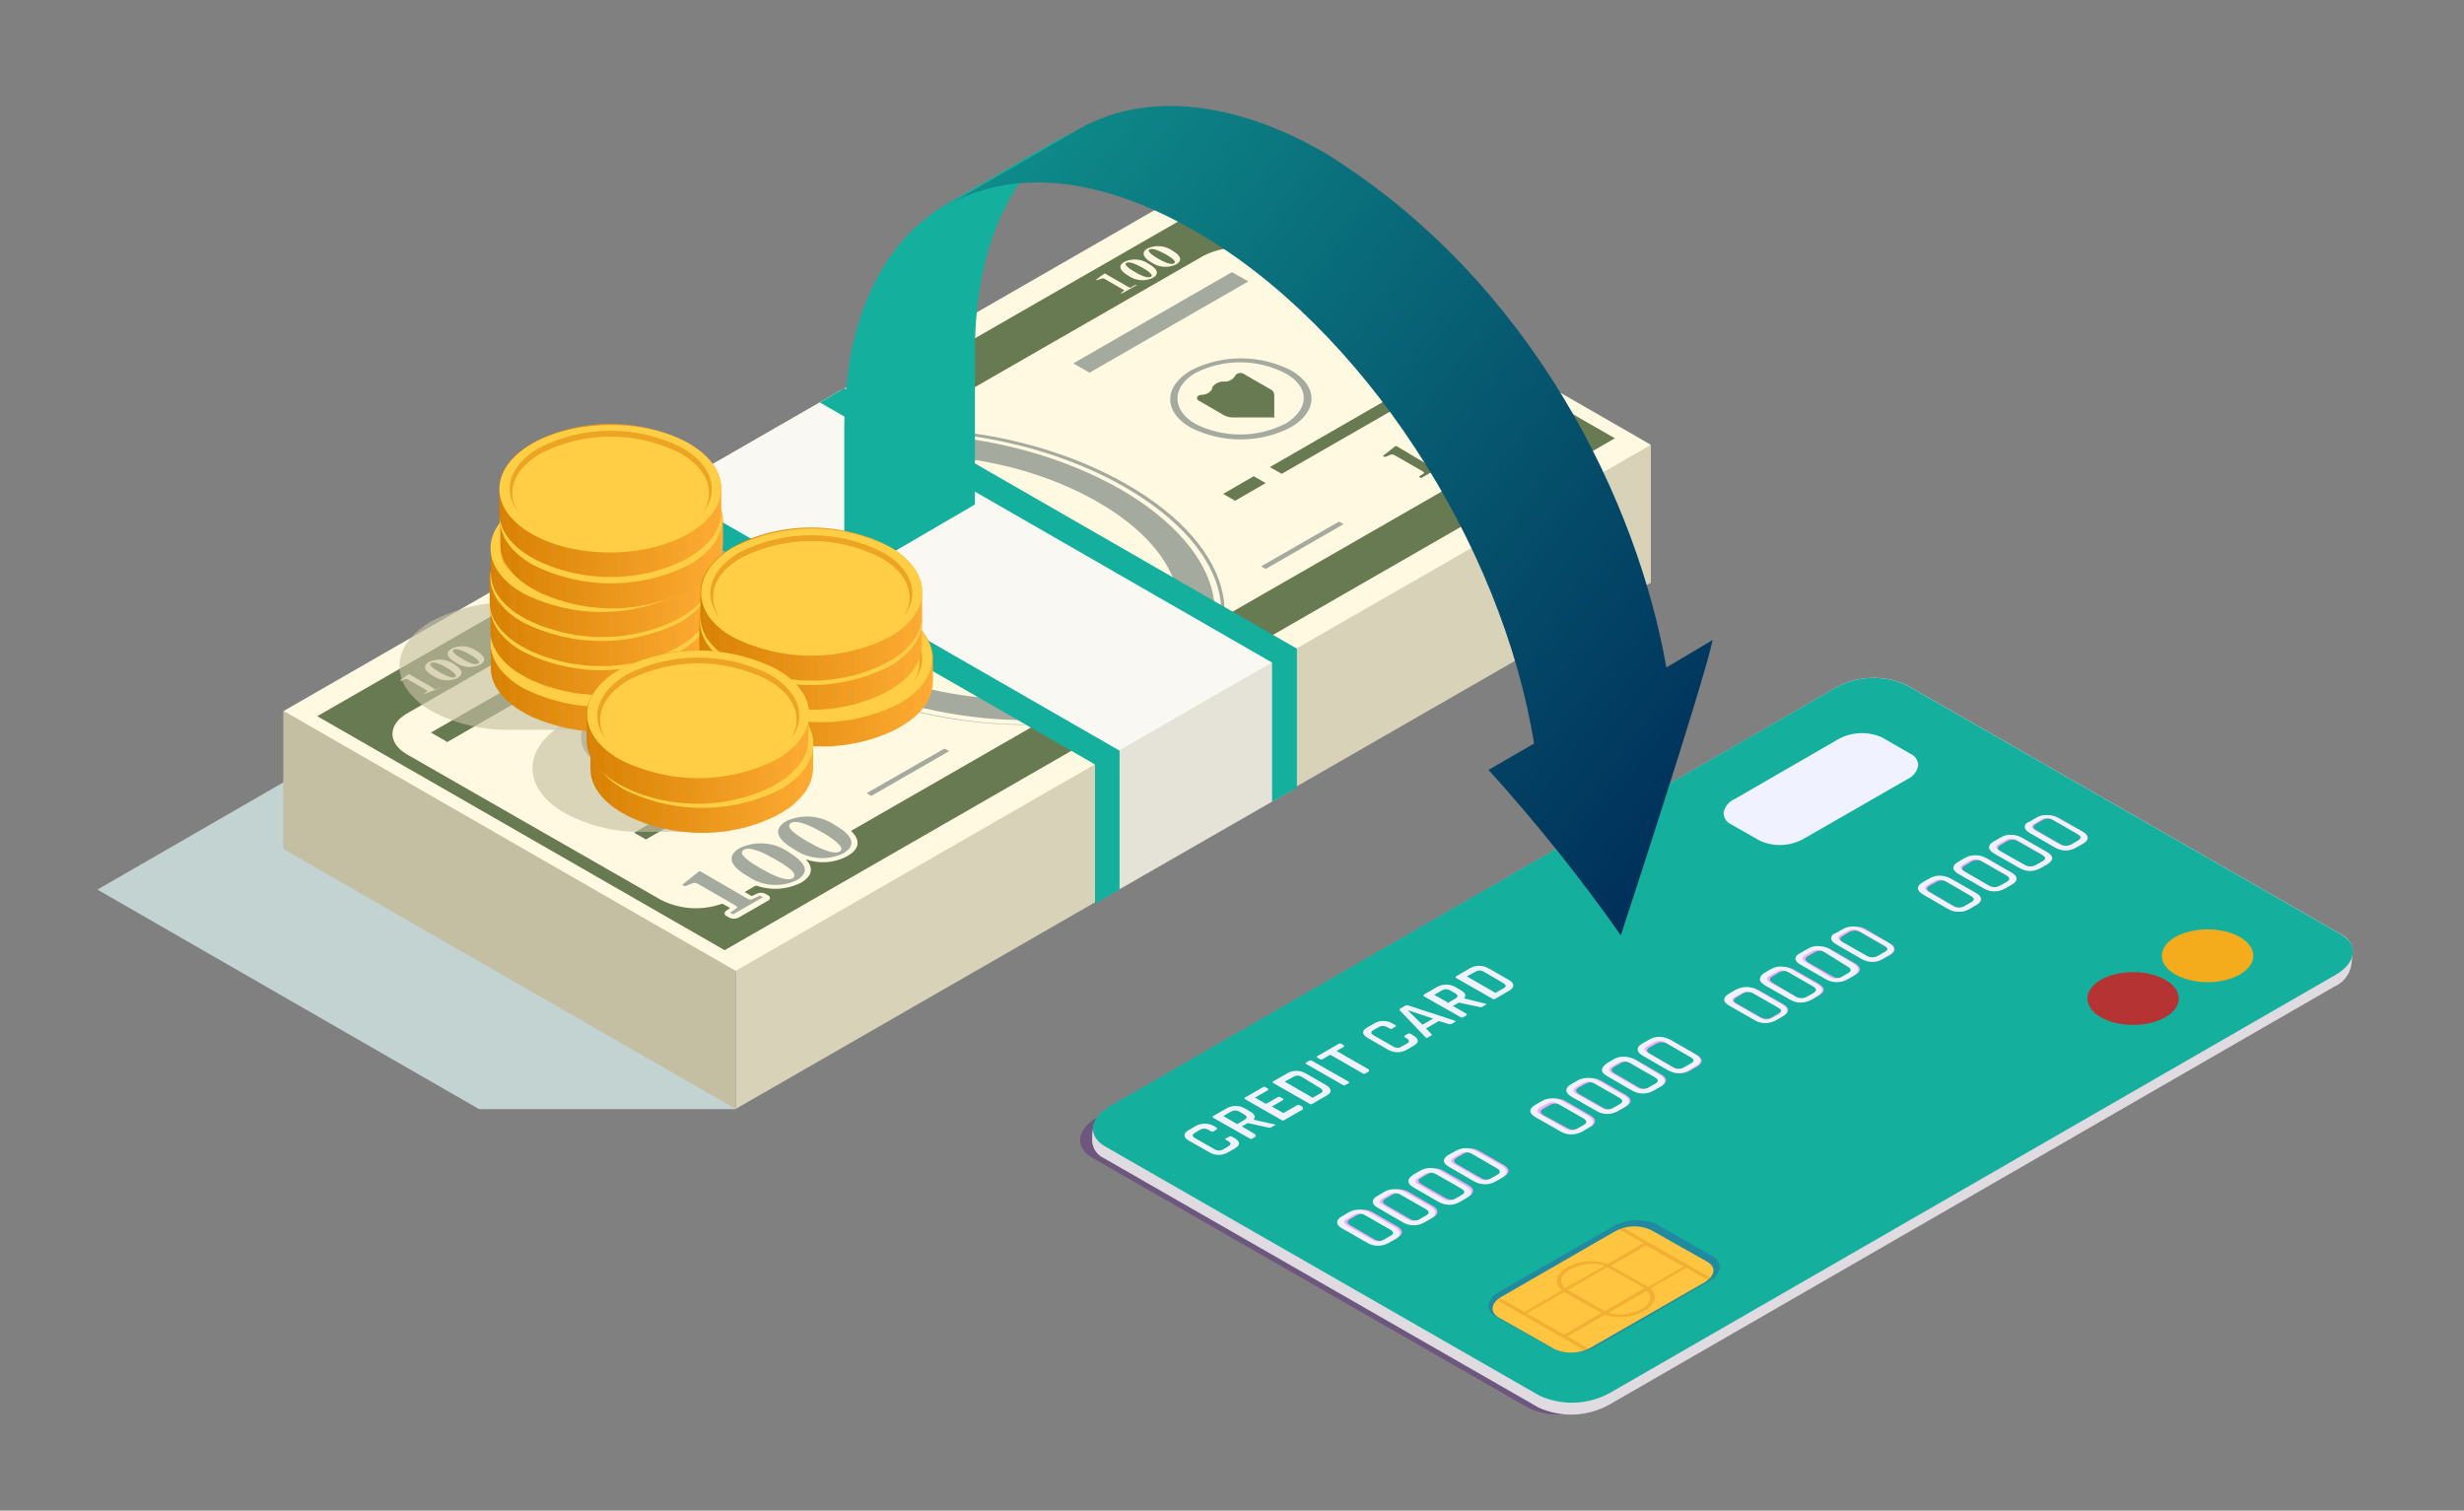 <svg width="230" height="141" viewBox="0 0 230 141" fill="none" xmlns="http://www.w3.org/2000/svg">
<rect x="0" y="0" width="230" height="141" fill="#808080" stroke="none"/>
<path d="M55.1 56.508L9.093 83.035L44.718 103.525H68.688L55.1 56.508Z" fill="#C2D3D2"/>
<path d="M68.671 103.508L154.1 54.391V41.518L68.671 61.209V103.508Z" fill="#D8D2B8"/>
<path d="M26.444 79.236L68.671 103.508V61.209L26.444 66.362V79.236Z" fill="#C4BEA3"/>
<path d="M154.1 41.518L68.671 90.617L26.479 66.362L111.89 17.246L154.1 41.518Z" fill="#FFF9E1"/>
<path d="M29.614 66.848L67.643 88.691L150.738 40.91L112.744 19.084L29.614 66.848ZM142.62 37.492C144.362 38.516 144.362 40.199 142.62 41.257L68.235 83.989C67.222 84.507 66.099 84.777 64.96 84.777C63.821 84.777 62.699 84.507 61.685 83.989L37.941 70.387C36.199 69.346 36.199 67.663 37.941 66.622L112.343 23.873C113.359 23.363 114.481 23.098 115.618 23.098C116.756 23.098 117.877 23.363 118.893 23.873L142.62 37.492Z" fill="#687A51"/>
<path d="M71.319 43.027C63.061 47.781 64.803 56.525 75.203 62.458C85.603 68.392 100.811 69.398 109.086 64.697C117.36 59.995 115.601 51.199 105.184 45.213C94.766 39.227 79.593 38.273 71.319 43.027ZM108.859 64.627C100.724 69.398 85.708 68.305 75.43 62.458C65.152 56.612 63.375 47.902 71.528 43.218C79.68 38.533 94.679 39.54 104.975 45.456C115.27 51.372 117.012 59.925 108.859 64.627Z" fill="#A5AA9F"/>
<path d="M104.522 45.63C114.608 51.424 116.35 59.821 108.424 64.384C100.498 68.947 85.917 67.854 75.831 62.129C65.744 56.404 64.037 47.954 71.946 43.374C79.855 38.794 94.47 39.904 104.522 45.63Z" fill="#A5AA9F"/>
<path d="M102.449 46.844C111.072 51.788 112.552 58.989 105.793 62.84C99.034 66.692 86.631 65.876 77.921 60.932C69.211 55.987 67.835 48.787 74.594 44.918C81.353 41.049 93.843 41.882 102.449 46.844Z" fill="#FFF9E1"/>
<path d="M117.029 44.45L114.173 46.098L115.287 46.74L118.144 45.092L117.029 44.45Z" fill="#687A51"/>
<path d="M118.528 43.599L119.643 44.224L131.906 37.18L130.791 36.538L118.528 43.599Z" fill="#687A51"/>
<path d="M62.034 76.078L59.194 77.726L60.292 78.351L63.148 76.72L62.034 76.078Z" fill="#687A51"/>
<path d="M63.549 75.21L64.647 75.852L76.911 68.791L75.813 68.166L63.549 75.21Z" fill="#687A51"/>
<path d="M40.223 68.375L41.756 69.26L56.564 60.741L55.048 59.873L40.223 68.375Z" fill="#687A51"/>
<path d="M100.184 33.919L101.7 34.786L116.524 26.267L114.991 25.4L100.184 33.919Z" fill="#A5AA9F"/>
<path d="M133.683 43.617L130.356 41.639H130.251L129.084 42.559L129.259 42.663L129.694 42.489C129.767 42.443 129.851 42.418 129.938 42.418C130.024 42.418 130.109 42.443 130.182 42.489L132.812 43.999C132.986 44.103 132.969 44.155 132.812 44.242L132.446 44.484L132.655 44.623L134.728 43.426L134.537 43.374L134.119 43.582C134.057 43.63 133.983 43.658 133.906 43.664C133.829 43.67 133.751 43.654 133.683 43.617Z" fill="#687A51"/>
<path d="M133.108 40.06C132.028 40.685 132.586 41.431 133.631 42.02C134.134 42.371 134.721 42.583 135.333 42.635C135.945 42.687 136.56 42.577 137.115 42.316C138.195 41.708 137.638 40.962 136.592 40.372C136.096 40.009 135.508 39.787 134.894 39.732C134.28 39.677 133.662 39.791 133.108 40.06ZM136.767 42.177C136.296 42.437 135.181 41.864 134.537 41.5C133.892 41.136 132.795 40.494 133.37 40.216C133.945 39.939 134.938 40.511 135.599 40.893C136.261 41.275 137.237 41.899 136.767 42.177Z" fill="#687A51"/>
<path d="M136.349 38.169C135.251 38.794 135.826 39.523 136.871 40.13C137.374 40.48 137.962 40.692 138.573 40.744C139.185 40.796 139.8 40.686 140.355 40.425C141.435 39.8 140.878 39.071 139.833 38.464C139.329 38.114 138.742 37.902 138.13 37.85C137.519 37.798 136.904 37.908 136.349 38.169ZM140.007 40.269C139.536 40.546 138.422 39.974 137.777 39.592C137.132 39.21 136.035 38.586 136.61 38.325C137.185 38.065 138.178 38.62 138.822 39.002C139.467 39.384 140.477 40.043 140.007 40.303V40.269Z" fill="#687A51"/>
<path d="M105.358 26.805L103.128 25.521C102.832 25.712 102.547 25.921 102.274 26.146H102.396L102.78 26.024C102.828 25.998 102.882 25.985 102.936 25.985C102.991 25.985 103.045 25.998 103.093 26.024L104.835 27.03C104.957 27.03 104.94 27.152 104.835 27.204L104.609 27.377H104.748L106.124 26.597H105.985L105.706 26.735C105.668 26.789 105.61 26.825 105.546 26.838C105.481 26.851 105.414 26.839 105.358 26.805Z" fill="#FFF9E1"/>
<path d="M104.975 24.428C104.243 24.845 104.626 25.331 105.323 25.73C105.65 25.965 106.034 26.108 106.435 26.145C106.837 26.182 107.241 26.11 107.605 25.938C108.319 25.521 107.936 25.036 107.239 24.637C106.914 24.406 106.533 24.265 106.135 24.229C105.737 24.192 105.337 24.261 104.975 24.428ZM107.431 25.834C107.1 26.024 106.368 25.643 105.933 25.383C105.497 25.122 104.818 24.706 105.149 24.532C105.48 24.359 106.194 24.741 106.63 24.983C107.065 25.226 107.744 25.66 107.431 25.834Z" fill="#FFF9E1"/>
<path d="M107.135 23.179C106.42 23.595 106.786 24.099 107.483 24.497C107.814 24.725 108.198 24.863 108.599 24.896C108.999 24.93 109.401 24.858 109.765 24.688C110.497 24.272 110.114 23.786 109.417 23.387C109.088 23.157 108.704 23.016 108.304 22.98C107.903 22.943 107.5 23.012 107.135 23.179ZM109.591 24.584C109.277 24.775 108.528 24.393 108.093 24.133C107.657 23.873 106.995 23.457 107.309 23.283C107.622 23.11 108.372 23.491 108.807 23.734C109.243 23.977 109.905 24.411 109.591 24.584Z" fill="#FFF9E1"/>
<path d="M40.398 64.194L38.168 62.91C37.877 63.101 37.598 63.31 37.332 63.534H37.436L37.732 63.413C37.784 63.388 37.84 63.375 37.898 63.375C37.955 63.375 38.012 63.388 38.063 63.413L39.805 64.419C39.927 64.419 39.91 64.54 39.805 64.593L39.562 64.749H39.701L41.112 64.194H40.972L40.694 64.332C40.636 64.341 40.577 64.332 40.525 64.307C40.472 64.283 40.428 64.243 40.398 64.194Z" fill="#FFF9E1"/>
<path d="M40.067 61.782C39.335 62.199 39.718 62.684 40.415 63.083C40.744 63.314 41.128 63.454 41.528 63.491C41.929 63.527 42.332 63.459 42.697 63.291C43.411 62.875 43.028 62.389 42.349 61.973C42.018 61.745 41.634 61.608 41.233 61.574C40.833 61.541 40.431 61.612 40.067 61.782ZM42.523 63.187C42.192 63.378 41.46 62.979 41.025 62.736C40.589 62.493 39.927 62.06 40.241 61.886C40.554 61.713 41.303 62.077 41.722 62.337C42.14 62.597 42.784 63.014 42.471 63.187H42.523Z" fill="#FFF9E1"/>
<path d="M42.175 60.532C41.46 60.949 41.826 61.435 42.523 61.834C42.85 62.069 43.234 62.213 43.635 62.249C44.037 62.286 44.441 62.214 44.805 62.042C45.537 61.626 45.153 61.14 44.457 60.741C44.128 60.51 43.744 60.37 43.343 60.333C42.943 60.297 42.54 60.365 42.175 60.532ZM44.631 61.938C44.317 62.129 43.568 61.747 43.133 61.487C42.697 61.227 42.035 60.81 42.349 60.637C42.662 60.463 43.411 60.845 43.847 61.088C44.282 61.331 44.944 61.764 44.631 61.938Z" fill="#FFF9E1"/>
<path d="M71.423 83.417L71.702 83.573C71.751 83.592 71.794 83.625 71.823 83.668C71.853 83.712 71.869 83.763 71.869 83.816C71.869 83.868 71.853 83.92 71.823 83.963C71.794 84.007 71.751 84.04 71.702 84.059L68.932 85.655C68.799 85.719 68.653 85.753 68.505 85.753C68.357 85.753 68.211 85.719 68.079 85.655L67.782 85.481C67.738 85.46 67.701 85.427 67.675 85.385C67.649 85.344 67.635 85.296 67.635 85.247C67.635 85.198 67.649 85.15 67.675 85.109C67.701 85.067 67.738 85.034 67.782 85.013L68.148 84.753L64.664 82.792L64.176 82.983C64.056 83.039 63.925 83.068 63.793 83.068C63.661 83.068 63.53 83.039 63.41 82.983L63.183 82.844C62.974 82.723 62.957 82.532 63.183 82.393L64.734 81.161C64.868 81.073 65.025 81.024 65.187 81.022H65.326C65.484 81.018 65.639 81.054 65.779 81.127L70.169 83.642L70.604 83.434C70.73 83.367 70.87 83.331 71.012 83.328C71.154 83.325 71.295 83.355 71.423 83.417ZM78.391 76.806C80.325 77.917 80.586 79.062 79.088 79.912C78.501 80.229 77.852 80.419 77.186 80.47C76.52 80.521 75.85 80.431 75.221 80.207C75.97 81.005 75.831 81.786 74.733 82.41C73.876 82.832 72.922 83.017 71.969 82.947C71.017 82.877 70.1 82.554 69.315 82.011C67.364 80.901 67.103 79.756 68.618 78.906C69.203 78.589 69.848 78.399 70.512 78.348C71.175 78.298 71.842 78.387 72.468 78.611C71.719 77.813 71.859 77.032 72.956 76.39C73.818 75.975 74.775 75.795 75.73 75.868C76.685 75.941 77.603 76.265 78.391 76.806Z" fill="#FFF9E1"/>
<path d="M69.838 83.92L65.378 81.335H65.239L63.689 82.584L63.915 82.723L64.507 82.497C64.605 82.439 64.716 82.409 64.83 82.409C64.943 82.409 65.055 82.439 65.152 82.497L68.636 84.51C68.88 84.649 68.845 84.736 68.636 84.857L68.148 85.187L68.427 85.343L71.214 83.746L70.918 83.59L70.343 83.868C70.27 83.919 70.186 83.95 70.097 83.959C70.009 83.968 69.92 83.955 69.838 83.92Z" fill="#A5AA9F"/>
<path d="M69.071 79.148C67.626 79.981 68.375 80.97 69.768 81.768C70.428 82.233 71.2 82.514 72.005 82.585C72.81 82.655 73.619 82.511 74.35 82.167C75.796 81.335 75.029 80.432 73.635 79.548C72.978 79.085 72.21 78.804 71.408 78.734C70.606 78.663 69.799 78.807 69.071 79.148ZM74.001 81.977C73.357 82.341 71.876 81.56 71.005 81.057C70.134 80.554 68.775 79.704 69.42 79.322C70.064 78.94 71.545 79.738 72.416 80.242C73.287 80.745 74.629 81.543 74.001 81.977Z" fill="#A5AA9F"/>
<path d="M73.409 76.633C71.963 77.483 72.73 78.472 74.123 79.27C74.782 79.73 75.55 80.009 76.352 80.079C77.153 80.149 77.958 80.008 78.687 79.669C80.151 78.837 79.384 77.848 77.991 77.049C77.33 76.587 76.56 76.305 75.756 76.232C74.952 76.159 74.143 76.297 73.409 76.633ZM78.391 79.478C77.764 79.843 76.266 79.062 75.395 78.559C74.524 78.056 73.183 77.206 73.827 76.824C74.472 76.442 75.952 77.24 76.806 77.726C77.66 78.212 78.984 79.114 78.391 79.478Z" fill="#A5AA9F"/>
<path d="M111.211 34.543C108.615 36.035 108.563 38.429 111.124 39.904C112.571 40.636 114.17 41.017 115.793 41.017C117.415 41.017 119.015 40.636 120.461 39.904C123.057 38.412 123.092 36.018 120.461 34.543C119.027 33.823 117.443 33.448 115.836 33.448C114.23 33.448 112.646 33.823 111.211 34.543ZM119.921 39.575C118.629 40.22 117.203 40.556 115.758 40.556C114.312 40.556 112.886 40.22 111.594 39.575C109.33 38.273 109.365 36.105 111.594 34.803C112.882 34.154 114.306 33.816 115.749 33.816C117.193 33.816 118.616 34.154 119.904 34.803C122.308 36.087 122.273 38.169 119.956 39.575H119.921Z" fill="#A5AA9F"/>
<path d="M56.198 66.171C53.602 67.663 53.567 70.058 56.198 71.532C57.645 72.264 59.244 72.645 60.867 72.645C62.489 72.645 64.088 72.264 65.535 71.532C68.131 70.04 68.166 67.646 65.535 66.171C64.085 65.451 62.487 65.075 60.867 65.075C59.246 65.075 57.648 65.451 56.198 66.171ZM64.908 71.203C63.619 71.848 62.196 72.184 60.753 72.184C59.31 72.184 57.888 71.848 56.599 71.203C54.316 69.901 54.351 67.733 56.599 66.432C57.886 65.782 59.31 65.444 60.753 65.444C62.197 65.444 63.62 65.782 64.908 66.432C67.295 67.663 67.26 69.867 64.943 71.133L64.908 71.203Z" fill="#A5AA9F"/>
<path d="M115.305 35.063C115.208 35.231 115.068 35.37 114.9 35.468C114.732 35.565 114.541 35.617 114.347 35.618H114.103C113.91 35.628 113.722 35.683 113.556 35.78C113.389 35.876 113.248 36.011 113.145 36.174V36.312C113.046 36.473 112.908 36.607 112.743 36.701C112.579 36.795 112.394 36.846 112.204 36.85C111.734 36.85 111.577 37.215 111.89 37.388L114.277 38.776C114.549 38.906 114.847 38.971 115.148 38.967H118.806H118.946V36.833C118.936 36.724 118.897 36.62 118.832 36.531C118.768 36.443 118.681 36.373 118.58 36.33L116.193 34.959C115.915 34.699 115.392 34.82 115.305 35.063Z" fill="#687A51"/>
<path d="M60.274 66.709C60.177 66.877 60.037 67.017 59.869 67.114C59.701 67.211 59.511 67.263 59.316 67.264H59.072C58.879 67.274 58.692 67.329 58.525 67.426C58.358 67.522 58.217 67.657 58.114 67.82V67.959C58.013 68.117 57.874 68.249 57.71 68.343C57.546 68.437 57.362 68.489 57.173 68.496C56.703 68.496 56.546 68.861 56.86 69.034L59.229 70.439C59.496 70.583 59.796 70.655 60.1 70.648H63.81H63.95V68.514C63.937 68.406 63.896 68.303 63.832 68.215C63.768 68.127 63.683 68.057 63.584 68.011L61.197 66.623C60.971 66.362 60.361 66.466 60.274 66.709Z" fill="#687A51"/>
<path d="M89.854 51.337L88.007 51.84L82.015 48.37C83.743 47.916 85.571 48.013 87.241 48.648C87.553 48.753 87.885 48.789 88.213 48.753C88.541 48.717 88.857 48.61 89.14 48.44C89.697 48.127 90.882 46.965 89.558 46.167C88.234 45.369 84.68 45.404 80.691 47.59L78.391 46.288L76.736 47.243L79.053 48.579C75.778 50.608 74.733 53.211 78.391 55.31C81.109 56.872 84.558 56.577 88.216 55.623L90.307 55.05L97.101 58.988C96.386 59.266 94.749 59.578 90.951 58.659C90.587 58.529 90.198 58.48 89.813 58.516C89.428 58.552 89.055 58.672 88.722 58.867C88.494 58.978 88.302 59.151 88.168 59.366C88.033 59.581 87.962 59.828 87.962 60.081C87.962 60.334 88.033 60.582 88.168 60.797C88.302 61.011 88.494 61.184 88.722 61.296C89.697 61.868 93.32 62.51 98.477 59.752L101.491 61.487L103.146 60.532L100.132 58.797C102.849 57.219 105.062 54.182 100.916 51.754C97.641 49.932 94.157 50.209 89.854 51.337ZM85.708 52.43C84.882 52.782 83.993 52.964 83.095 52.964C82.196 52.964 81.308 52.782 80.482 52.43C79.018 51.597 78.966 50.331 80.377 49.429L85.708 52.43ZM98.756 58.017L92.484 54.408C94.558 53.772 96.799 53.958 98.738 54.928C100.463 55.9 100.323 57.115 98.756 58.017Z" fill="#687A51"/>
<path d="M125.409 48.926L118.144 53.107L117.709 52.864L124.991 48.683L125.409 48.926Z" fill="#A5AA9F"/>
<path d="M88.6 70.11L81.335 74.291L80.9 74.031L88.164 69.867L88.6 70.11Z" fill="#A5AA9F"/>
<path d="M78.531 36.399L60.344 46.861L102.588 71.151L120.757 60.689L78.531 36.399Z" fill="#F9F8F2"/>
<path d="M120.757 73.666L102.571 84.111V71.133L120.757 60.689V73.666Z" fill="#E5E2D8"/>
<path d="M118.754 61.851L76.527 37.562L78.809 36.243L121.036 60.533V73.51L118.754 74.811V61.851Z" fill="#14B09D"/>
<path d="M102.222 71.359L59.978 47.069L62.26 45.768L104.487 70.058V83.018L102.222 84.336V71.359Z" fill="#14B09D"/>
<path d="M118.754 61.851L121.036 60.533V73.51L118.754 74.811V61.851Z" fill="#14B09D"/>
<path d="M102.222 71.359L104.487 70.058V83.018L102.222 84.336V71.359Z" fill="#14B09D"/>
<g style="mix-blend-mode:multiply" opacity="0.8">
<g style="mix-blend-mode:multiply" opacity="0.8">
<path d="M72.486 67.507C69.478 65.965 66.056 65.412 62.713 65.928C59.304 65.37 55.804 65.917 52.731 67.49C48.69 69.832 48.707 73.597 52.731 75.904C54.957 77.093 57.453 77.691 59.978 77.639H65.204C67.758 77.7 70.284 77.102 72.538 75.904C76.649 73.579 76.545 69.815 72.486 67.507Z" fill="#C4BEA3"/>
</g>
<g style="mix-blend-mode:multiply" opacity="0.8">
<path d="M60.152 57.913C57.111 56.376 53.657 55.847 50.292 56.404C46.883 55.843 43.383 56.391 40.31 57.965C36.269 60.307 36.286 64.072 40.31 66.379C42.536 67.57 45.032 68.167 47.557 68.114H52.783C55.343 68.177 57.875 67.579 60.135 66.379C64.229 63.985 64.211 60.22 60.152 57.913Z" fill="#C4BEA3"/>
</g>
</g>
<g style="mix-blend-mode:multiply" opacity="0.4">
<path d="M174.307 64.401C172.865 64.288 171.42 64.589 170.144 65.269L102.431 104.288C100.48 105.399 100.271 107.099 101.961 108.07L142.533 131.336C143.604 131.893 144.816 132.122 146.017 131.995L177.861 64.991C176.762 64.447 175.524 64.241 174.307 64.401Z" fill="#50197C"/>
</g>
<path d="M219.496 89.992C219.43 90.449 219.249 90.882 218.968 91.249C218.688 91.617 218.318 91.907 217.893 92.091L150.215 131.111C149.216 131.668 148.1 131.984 146.956 132.032C145.812 132.08 144.673 131.86 143.63 131.388L103.076 108.122C102.737 107.976 102.449 107.733 102.247 107.425C102.046 107.116 101.94 106.755 101.943 106.387C101.943 106.006 101.943 105.676 102.048 105.225C102.146 104.804 102.34 104.412 102.615 104.078C102.89 103.744 103.238 103.477 103.633 103.299L171.346 64.193C172.345 63.636 173.461 63.32 174.605 63.272C175.749 63.224 176.888 63.444 177.931 63.916L218.485 87.181C218.79 87.317 219.055 87.529 219.253 87.796C219.452 88.064 219.577 88.378 219.617 88.708C219.652 89.194 219.496 89.593 219.496 89.992Z" fill="#E0DBE1"/>
<path d="M171.346 64.194L103.633 103.23C101.682 104.34 101.473 106.041 103.163 107.012L143.717 130.278C144.76 130.749 145.899 130.97 147.043 130.922C148.187 130.873 149.303 130.558 150.302 130L218.032 90.981C219.966 89.853 220.175 88.153 218.485 87.199L177.931 63.933C176.89 63.459 175.751 63.236 174.607 63.281C173.463 63.326 172.346 63.639 171.346 64.194Z" fill="#14B09D"/>
<path d="M161.887 74.603C161.639 74.712 161.421 74.877 161.248 75.085C161.076 75.293 160.955 75.538 160.894 75.8C160.88 76.039 160.939 76.277 161.063 76.481C161.188 76.686 161.372 76.847 161.591 76.946L164.273 78.472C164.919 78.764 165.624 78.901 166.332 78.871C167.04 78.841 167.732 78.645 168.35 78.299L178.07 72.712C178.316 72.599 178.533 72.431 178.702 72.22C178.872 72.009 178.989 71.762 179.046 71.498C179.061 71.261 179.002 71.025 178.878 70.823C178.753 70.621 178.568 70.463 178.349 70.37L175.666 68.826C175.02 68.538 174.315 68.404 173.607 68.434C172.9 68.464 172.209 68.658 171.59 68.999L161.887 74.603Z" fill="#F0F2FF"/>
<path opacity="0.4" d="M139.955 120.562C139.705 120.673 139.485 120.84 139.313 121.051C139.14 121.262 139.02 121.511 138.962 121.777C138.946 122.013 139.005 122.249 139.13 122.451C139.255 122.653 139.439 122.811 139.658 122.904L144.884 125.854C145.525 126.148 146.227 126.288 146.933 126.261C147.638 126.233 148.327 126.041 148.943 125.698L159.552 119.591C159.799 119.478 160.015 119.309 160.184 119.098C160.354 118.887 160.471 118.64 160.528 118.376C160.543 118.139 160.485 117.904 160.36 117.702C160.235 117.5 160.05 117.341 159.831 117.248L154.692 114.299C154.048 114.004 153.343 113.865 152.635 113.892C151.927 113.919 151.235 114.112 150.616 114.455L139.955 120.562Z" fill="#3452A5"/>
<path d="M159.082 119.712L148.491 125.784C147.981 126.068 147.412 126.231 146.828 126.258C146.244 126.285 145.663 126.176 145.128 125.94L139.902 122.974C139.049 122.488 139.153 121.62 140.146 121.048L150.738 114.941C151.248 114.655 151.818 114.494 152.402 114.47C152.986 114.446 153.568 114.56 154.1 114.802L159.326 117.751C160.267 118.255 160.075 119.122 159.082 119.712Z" fill="#FFC440"/>
<g opacity="0.6">
<path opacity="0.6" d="M153.386 116.034L150.058 117.977C149.446 117.759 148.794 117.673 148.145 117.724C147.497 117.775 146.866 117.961 146.296 118.272C145.198 118.896 145.024 119.816 145.79 120.441L142.306 122.453L140.077 121.187L139.815 121.395L147.95 126.062L148.316 125.906L146.33 124.726L149.814 122.713C150.418 122.909 151.056 122.98 151.688 122.92C152.321 122.86 152.934 122.672 153.49 122.366C154.553 121.759 154.762 120.857 154.065 120.25L157.41 118.324L159.413 119.486C159.498 119.414 159.574 119.333 159.639 119.243L151.556 114.628L151.156 114.767L153.386 116.034ZM149.483 122.557L145.999 124.57L142.515 122.592L145.999 120.597L149.483 122.54V122.557ZM150.111 122.557L153.717 120.475C154.274 120.996 154.082 121.742 153.194 122.21C152.727 122.464 152.214 122.623 151.684 122.677C151.154 122.73 150.619 122.678 150.111 122.522V122.557ZM149.814 118.133L146.104 120.232C145.477 119.712 145.651 118.948 146.574 118.497C147.059 118.215 147.598 118.036 148.156 117.974C148.714 117.911 149.279 117.965 149.814 118.133ZM153.525 120.232L149.814 122.384L146.33 120.406L150.023 118.272L153.525 120.232ZM153.664 116.242L157.148 118.22L153.839 120.128L150.354 118.15L153.664 116.242Z" fill="#D88C1D"/>
</g>
<path d="M206.065 91.675C208.422 91.675 210.333 90.572 210.333 89.212C210.333 87.851 208.422 86.748 206.065 86.748C203.707 86.748 201.797 87.851 201.797 89.212C201.797 90.572 203.707 91.675 206.065 91.675Z" fill="#F4AC1C"/>
<path d="M199.114 95.666C201.471 95.666 203.382 94.563 203.382 93.202C203.382 91.841 201.471 90.738 199.114 90.738C196.757 90.738 194.846 91.841 194.846 93.202C194.846 94.563 196.757 95.666 199.114 95.666Z" fill="#B53333"/>
<path d="M126.227 113.154L125.583 113.536C125.287 113.709 125.147 113.883 125.147 114.073C125.147 114.264 125.287 114.455 125.583 114.629L127.847 115.93C128.138 116.1 128.469 116.19 128.806 116.19C129.143 116.192 129.474 116.102 129.764 115.93L130.408 115.565C130.704 115.392 130.861 115.201 130.861 115.01C130.861 114.819 130.704 114.629 130.408 114.455L128.144 113.154C127.854 112.982 127.522 112.898 127.185 112.911C126.85 112.905 126.519 112.988 126.227 113.154ZM129.92 114.715C130.304 114.941 130.304 115.149 129.92 115.357L129.38 115.67C129.215 115.771 129.026 115.825 128.832 115.825C128.638 115.825 128.448 115.771 128.283 115.67L126.071 114.386C125.687 114.177 125.687 113.969 126.071 113.761L126.611 113.449C126.777 113.342 126.97 113.285 127.168 113.285C127.366 113.285 127.559 113.342 127.726 113.449L129.92 114.715Z" fill="#F4A9FF"/>
<path d="M129.555 111.245L128.893 111.627C128.597 111.801 128.457 111.974 128.457 112.165C128.457 112.356 128.614 112.547 128.91 112.72L131.157 114.021C131.454 114.192 131.79 114.282 132.133 114.282C132.465 114.286 132.791 114.196 133.074 114.021L133.736 113.657C134.032 113.483 134.171 113.31 134.171 113.102C134.171 112.894 134.032 112.72 133.718 112.547L131.471 111.245C131.176 111.088 130.847 111.005 130.513 111.002C130.178 111.002 129.849 111.086 129.555 111.245ZM133.23 112.807C133.614 113.032 133.614 113.241 133.23 113.449L132.708 113.761C132.54 113.864 132.347 113.918 132.15 113.918C131.953 113.918 131.76 113.864 131.593 113.761L129.38 112.477C128.997 112.269 128.997 112.061 129.38 111.853L129.903 111.54C130.069 111.433 130.263 111.377 130.461 111.377C130.658 111.377 130.852 111.433 131.018 111.54L133.23 112.807Z" fill="#F4A9FF"/>
<path d="M132.864 109.302L132.22 109.684C131.924 109.857 131.767 110.031 131.767 110.239C131.767 110.447 131.924 110.621 132.22 110.794L134.485 112.078C134.774 112.25 135.105 112.34 135.443 112.338C135.777 112.338 136.107 112.255 136.401 112.096L137.045 111.714C137.342 111.54 137.481 111.367 137.498 111.159C137.516 110.95 137.342 110.777 137.045 110.603L134.781 109.302C134.491 109.13 134.16 109.04 133.823 109.042C133.486 109.047 133.157 109.137 132.864 109.302ZM136.558 110.864C136.923 111.089 136.941 111.297 136.558 111.506L136.018 111.818C135.853 111.919 135.663 111.973 135.469 111.973C135.275 111.973 135.085 111.919 134.92 111.818L132.69 110.534C132.324 110.326 132.307 110.118 132.69 109.91L133.23 109.597C133.394 109.492 133.584 109.436 133.779 109.436C133.974 109.436 134.164 109.492 134.328 109.597L136.558 110.864Z" fill="#F4A9FF"/>
<path d="M136.174 107.428L135.53 107.81C135.234 107.984 135.094 108.157 135.094 108.365C135.094 108.574 135.234 108.747 135.53 108.921L137.794 110.204C138.085 110.375 138.416 110.465 138.753 110.465C139.087 110.465 139.417 110.381 139.711 110.222L140.355 109.84C140.651 109.667 140.808 109.493 140.808 109.285C140.808 109.077 140.651 108.921 140.355 108.73L138.108 107.446C137.811 107.275 137.475 107.186 137.132 107.186C136.798 107.188 136.469 107.271 136.174 107.428ZM139.867 108.99C140.251 109.215 140.251 109.424 139.867 109.632L139.345 109.944C139.179 110.051 138.985 110.108 138.787 110.108C138.59 110.108 138.396 110.051 138.23 109.944L136.018 108.678C135.634 108.452 135.634 108.244 136.018 108.036L136.558 107.723C136.724 107.617 136.917 107.56 137.115 107.56C137.313 107.56 137.506 107.617 137.672 107.723L139.867 108.99Z" fill="#F4A9FF"/>
<path d="M144.257 102.796L143.613 103.161C143.317 103.334 143.16 103.525 143.16 103.716C143.16 103.907 143.317 104.098 143.613 104.271L145.877 105.572C146.168 105.743 146.498 105.833 146.836 105.833C147.173 105.833 147.504 105.743 147.794 105.572L148.438 105.191C148.553 105.146 148.655 105.074 148.734 104.98C148.813 104.886 148.867 104.773 148.891 104.653C148.891 104.462 148.734 104.271 148.438 104.098L146.174 102.796C145.883 102.625 145.553 102.535 145.215 102.535C144.878 102.535 144.547 102.625 144.257 102.796ZM147.95 104.358C148.316 104.566 148.334 104.774 147.95 105L147.41 105.295C147.247 105.4 147.056 105.456 146.862 105.456C146.667 105.456 146.476 105.4 146.313 105.295L144.101 104.098C143.735 103.872 143.717 103.664 144.101 103.456L144.641 103.161C144.804 103.055 144.995 102.999 145.189 102.999C145.384 102.999 145.575 103.055 145.738 103.161L147.95 104.358Z" fill="#F4A9FF"/>
<path d="M147.567 100.888L146.923 101.252C146.627 101.426 146.487 101.616 146.487 101.807C146.487 101.998 146.627 102.189 146.923 102.362L149.187 103.664C149.478 103.834 149.808 103.924 150.145 103.924C150.483 103.926 150.814 103.836 151.104 103.664L151.748 103.282C152.044 103.126 152.201 102.935 152.201 102.744C152.201 102.553 152.044 102.362 151.748 102.189L149.483 100.888C149.194 100.715 148.863 100.625 148.525 100.627C148.188 100.627 147.857 100.717 147.567 100.888ZM151.26 102.449C151.644 102.657 151.644 102.883 151.26 103.091L150.738 103.386C150.572 103.493 150.378 103.55 150.18 103.55C149.983 103.55 149.789 103.493 149.623 103.386L147.41 102.12C147.027 101.894 147.027 101.686 147.41 101.478L147.95 101.183C148.118 101.08 148.311 101.025 148.508 101.025C148.705 101.025 148.898 101.08 149.065 101.183L151.26 102.449Z" fill="#F4A9FF"/>
<path d="M150.894 98.98L150.233 99.361C149.936 99.517 149.797 99.708 149.797 99.899C149.797 100.09 149.954 100.281 150.25 100.454L152.497 101.755C152.794 101.926 153.13 102.016 153.473 102.016C153.805 102.02 154.131 101.93 154.413 101.755L155.075 101.391C155.372 101.218 155.511 101.027 155.511 100.836C155.511 100.645 155.372 100.454 155.058 100.281L152.811 98.98C152.521 98.809 152.19 98.719 151.853 98.719C151.515 98.717 151.184 98.807 150.894 98.98ZM154.57 100.541C154.953 100.749 154.953 100.975 154.57 101.183L154.048 101.478C153.88 101.581 153.687 101.635 153.49 101.635C153.293 101.635 153.1 101.581 152.933 101.478L150.72 100.194C150.337 99.986 150.337 99.76 150.72 99.552L151.243 99.257C151.41 99.154 151.603 99.1 151.8 99.1C151.997 99.1 152.19 99.154 152.358 99.257L154.57 100.541Z" fill="#F4A9FF"/>
<path d="M154.204 97.158L153.56 97.539C153.264 97.695 153.107 97.886 153.107 98.077C153.107 98.268 153.264 98.459 153.56 98.632L155.824 99.934C156.115 100.104 156.446 100.194 156.783 100.194C157.12 100.196 157.451 100.106 157.741 99.934L158.385 99.569C158.681 99.396 158.838 99.205 158.838 99.014C158.838 98.823 158.681 98.632 158.385 98.459L156.121 97.158C155.83 96.987 155.5 96.897 155.162 96.897C154.825 96.897 154.494 96.987 154.204 97.158ZM157.897 98.719C158.263 98.927 158.281 99.153 157.897 99.361L157.357 99.656C157.192 99.757 157.002 99.811 156.809 99.811C156.615 99.811 156.425 99.757 156.26 99.656L154.03 98.372C153.664 98.164 153.647 97.938 154.03 97.73L154.57 97.435C154.735 97.334 154.925 97.28 155.119 97.28C155.313 97.28 155.503 97.334 155.668 97.435L157.897 98.719Z" fill="#F4A9FF"/>
<path d="M162.287 92.421L161.625 92.803C161.329 92.976 161.19 93.15 161.19 93.358C161.19 93.566 161.347 93.74 161.643 93.913L163.89 95.197C164.187 95.368 164.523 95.457 164.866 95.457C165.194 95.455 165.518 95.372 165.806 95.214L166.468 94.833C166.764 94.659 166.904 94.486 166.904 94.278C166.904 94.069 166.764 93.896 166.451 93.722L164.204 92.439C163.913 92.268 163.582 92.178 163.245 92.178C162.911 92.178 162.581 92.262 162.287 92.421ZM165.963 93.983C166.346 94.208 166.346 94.416 165.963 94.624L165.44 94.937C165.273 95.04 165.08 95.094 164.883 95.094C164.686 95.094 164.493 95.04 164.326 94.937L162.131 93.688C161.747 93.479 161.747 93.271 162.131 93.063L162.653 92.751C162.819 92.644 163.013 92.587 163.211 92.587C163.408 92.587 163.602 92.644 163.768 92.751L165.963 93.983Z" fill="#F4A9FF"/>
<path d="M165.597 90.53L164.953 90.895C164.657 91.068 164.5 91.242 164.5 91.45C164.5 91.658 164.657 91.831 164.953 92.005L167.217 93.289C167.507 93.461 167.838 93.551 168.175 93.549C168.51 93.549 168.84 93.466 169.134 93.306L169.778 92.924C170.074 92.751 170.214 92.578 170.231 92.387C170.248 92.196 170.074 92.005 169.778 91.831L167.513 90.53C167.223 90.359 166.892 90.269 166.555 90.269C166.218 90.269 165.887 90.359 165.597 90.53ZM169.29 92.074C169.656 92.3 169.674 92.508 169.29 92.716L168.75 93.029C168.587 93.134 168.396 93.19 168.202 93.19C168.007 93.19 167.816 93.134 167.653 93.029L165.493 91.745C165.127 91.519 165.109 91.311 165.493 91.103L166.033 90.79C166.196 90.685 166.387 90.629 166.581 90.629C166.776 90.629 166.967 90.685 167.13 90.79L169.29 92.074Z" fill="#F4A9FF"/>
<path d="M168.977 88.622L168.332 88.986C168.036 89.159 167.897 89.35 167.897 89.541C167.897 89.732 168.036 89.923 168.332 90.096L170.597 91.397C170.886 91.569 171.219 91.653 171.555 91.64C171.891 91.653 172.224 91.569 172.513 91.397L173.158 91.016C173.454 90.842 173.611 90.669 173.611 90.478C173.611 90.287 173.454 90.096 173.158 89.923L170.91 88.622C170.614 88.451 170.277 88.361 169.935 88.361C169.598 88.361 169.267 88.451 168.977 88.622ZM172.67 90.166C173.053 90.391 173.053 90.599 172.67 90.808L172.147 91.12C171.981 91.227 171.788 91.284 171.59 91.284C171.392 91.284 171.198 91.227 171.032 91.12L168.82 89.853C168.437 89.628 168.437 89.42 168.82 89.212L169.36 88.899C169.528 88.796 169.721 88.742 169.917 88.742C170.114 88.742 170.307 88.796 170.475 88.899L172.67 90.166Z" fill="#F4A9FF"/>
<path d="M172.234 86.748L171.572 87.112C171.294 87.286 171.137 87.477 171.137 87.668C171.137 87.859 171.294 88.049 171.59 88.223L173.837 89.524C174.134 89.695 174.47 89.784 174.813 89.784C175.145 89.789 175.471 89.698 175.753 89.524L176.415 89.142C176.711 88.986 176.851 88.795 176.851 88.605C176.851 88.414 176.711 88.223 176.398 88.049L174.203 86.748C173.913 86.577 173.582 86.488 173.245 86.488C172.89 86.476 172.539 86.566 172.234 86.748ZM175.91 88.31C176.293 88.518 176.293 88.726 175.91 88.934L175.37 89.246C175.204 89.353 175.01 89.41 174.813 89.41C174.615 89.41 174.421 89.353 174.255 89.246L172.043 87.98C171.677 87.754 171.659 87.546 172.043 87.338L172.565 87.026C172.733 86.923 172.926 86.868 173.123 86.868C173.32 86.868 173.513 86.923 173.68 87.026L175.91 88.31Z" fill="#F4A9FF"/>
<path d="M180.3 82.064L179.655 82.445C179.359 82.601 179.22 82.792 179.22 82.983C179.22 83.174 179.359 83.365 179.655 83.538L181.92 84.839C182.21 85.01 182.541 85.1 182.878 85.1C183.215 85.102 183.547 85.012 183.836 84.839L184.481 84.475C184.777 84.302 184.934 84.111 184.934 83.92C184.934 83.729 184.777 83.538 184.481 83.365L182.216 82.064C181.927 81.891 181.595 81.801 181.258 81.803C180.921 81.803 180.59 81.893 180.3 82.064ZM183.993 83.625C184.376 83.833 184.376 84.059 183.993 84.267L183.47 84.562C183.303 84.665 183.11 84.719 182.913 84.719C182.716 84.719 182.523 84.665 182.356 84.562L180.161 83.278C179.777 83.07 179.777 82.844 180.161 82.636L180.701 82.341C180.868 82.238 181.061 82.184 181.258 82.184C181.455 82.184 181.648 82.238 181.816 82.341L183.993 83.625Z" fill="#F4A9FF"/>
<path d="M183.627 80.155L182.965 80.537C182.669 80.693 182.53 80.883 182.53 81.074C182.53 81.265 182.687 81.456 182.983 81.629L185.23 82.931C185.526 83.101 185.863 83.191 186.205 83.191C186.537 83.195 186.864 83.105 187.146 82.931L187.808 82.566C188.104 82.393 188.244 82.202 188.244 82.011C188.244 81.82 188.104 81.629 187.791 81.456L185.543 80.155C185.253 79.984 184.922 79.894 184.585 79.895C184.248 79.892 183.917 79.983 183.627 80.155ZM187.303 81.716C187.686 81.942 187.686 82.15 187.303 82.358L186.78 82.671C186.611 82.768 186.419 82.819 186.223 82.819C186.027 82.819 185.835 82.768 185.665 82.671L183.453 81.387C183.07 81.178 183.07 80.953 183.453 80.762L183.976 80.45C184.142 80.343 184.335 80.286 184.533 80.286C184.731 80.286 184.924 80.343 185.091 80.45L187.303 81.716Z" fill="#F4A9FF"/>
<path d="M186.937 78.247L186.293 78.628C185.996 78.802 185.84 78.975 185.84 79.166C185.84 79.357 185.996 79.548 186.293 79.721L188.557 81.022C188.847 81.193 189.178 81.283 189.515 81.283C189.853 81.285 190.184 81.195 190.473 81.022L191.118 80.658C191.414 80.485 191.571 80.294 191.571 80.103C191.571 79.912 191.414 79.721 191.118 79.548L188.853 78.247C188.559 78.087 188.23 78.004 187.895 78.004C187.559 77.991 187.226 78.075 186.937 78.247ZM190.63 79.808C190.996 80.034 191.013 80.242 190.63 80.45L190.09 80.762C189.925 80.864 189.735 80.917 189.541 80.917C189.348 80.917 189.158 80.864 188.993 80.762L186.763 79.478C186.397 79.27 186.38 79.062 186.763 78.854L187.303 78.542C187.466 78.436 187.657 78.38 187.852 78.38C188.046 78.38 188.237 78.436 188.4 78.542L190.63 79.808Z" fill="#F4A9FF"/>
<path d="M191.205 76.096C190.871 76.098 190.542 76.181 190.247 76.338L189.602 76.72C189.306 76.894 189.167 77.067 189.167 77.275C189.167 77.483 189.306 77.657 189.602 77.813L191.867 79.114C192.157 79.285 192.488 79.375 192.825 79.374C193.162 79.376 193.494 79.287 193.783 79.114L194.428 78.75C194.724 78.576 194.881 78.403 194.881 78.195C194.881 77.987 194.724 77.813 194.428 77.64L192.181 76.338C191.882 76.174 191.546 76.09 191.205 76.096ZM193.94 77.83C194.323 78.056 194.323 78.264 193.94 78.472L193.417 78.785C193.25 78.888 193.057 78.942 192.86 78.942C192.663 78.942 192.47 78.888 192.303 78.785L190.09 77.501C189.707 77.293 189.707 77.084 190.09 76.876L190.63 76.564C190.796 76.457 190.99 76.4 191.188 76.4C191.385 76.4 191.579 76.457 191.745 76.564L193.94 77.83Z" fill="#F4A9FF"/>
<path d="M188.993 77.188C188.993 77.379 189.167 77.57 189.463 77.743L191.815 79.097C192.116 79.272 192.458 79.368 192.808 79.374C193.145 79.376 193.476 79.286 193.766 79.114L194.41 78.75C194.707 78.576 194.863 78.385 194.846 78.195C194.828 78.004 194.689 77.796 194.376 77.622L192.041 76.338C191.738 76.168 191.396 76.078 191.048 76.078C190.711 76.059 190.377 76.143 190.09 76.321L189.428 76.703C189.132 76.789 188.993 76.98 188.993 77.188ZM189.951 77.501C189.568 77.275 189.55 77.049 189.951 76.841L190.491 76.529C190.66 76.423 190.857 76.366 191.057 76.366C191.257 76.366 191.454 76.423 191.623 76.529L193.923 77.847C194.306 78.073 194.323 78.281 193.923 78.49L193.4 78.802C193.227 78.908 193.028 78.964 192.825 78.964C192.622 78.964 192.423 78.908 192.25 78.802L189.951 77.501Z" fill="#F0F2FF"/>
<path d="M185.665 79.097C185.665 79.282 185.822 79.472 186.136 79.669L188.487 81.005C188.786 81.189 189.13 81.285 189.48 81.283C189.815 81.283 190.145 81.199 190.439 81.04L191.101 80.658C191.379 80.484 191.536 80.294 191.536 80.103C191.536 79.912 191.362 79.721 191.048 79.53L188.714 78.194C188.416 78.011 188.072 77.915 187.721 77.917C187.385 77.904 187.052 77.988 186.763 78.16L186.101 78.541C185.805 78.715 185.665 78.888 185.665 79.097ZM186.641 79.409C186.24 79.183 186.223 78.958 186.641 78.75L187.181 78.437C187.352 78.335 187.548 78.281 187.747 78.281C187.947 78.281 188.142 78.335 188.313 78.437L190.613 79.756C190.996 79.981 191.013 80.207 190.613 80.415L190.09 80.71C189.921 80.816 189.724 80.873 189.524 80.873C189.324 80.873 189.127 80.816 188.958 80.71L186.641 79.409Z" fill="#F0F2FF"/>
<path d="M182.338 81.005C182.338 81.213 182.512 81.404 182.826 81.578L185.16 82.913C185.458 83.097 185.803 83.193 186.153 83.191C186.488 83.191 186.817 83.108 187.111 82.948L187.773 82.567C188.069 82.393 188.209 82.219 188.209 82.011C188.209 81.803 188.052 81.63 187.721 81.439L185.387 80.103C185.088 79.919 184.744 79.823 184.394 79.825C184.059 79.825 183.73 79.909 183.436 80.068L182.774 80.45C182.477 80.623 182.338 80.797 182.338 81.005ZM183.314 81.317C182.913 81.092 182.913 80.866 183.314 80.658L183.836 80.363C184.006 80.257 184.202 80.2 184.402 80.2C184.603 80.2 184.799 80.257 184.969 80.363L187.268 81.682C187.651 81.907 187.669 82.133 187.268 82.341L186.728 82.636C186.56 82.746 186.363 82.805 186.162 82.805C185.961 82.805 185.764 82.746 185.596 82.636L183.314 81.317Z" fill="#F0F2FF"/>
<path d="M179.028 82.914C179.028 83.122 179.185 83.313 179.499 83.486L181.833 84.84C182.136 85.01 182.478 85.1 182.826 85.1C183.162 85.113 183.495 85.028 183.784 84.857L184.446 84.475C184.742 84.302 184.881 84.128 184.881 83.92C184.881 83.712 184.725 83.538 184.411 83.347L182.059 82.011C181.759 81.834 181.416 81.738 181.066 81.734C180.729 81.732 180.398 81.822 180.108 81.994L179.464 82.359C179.168 82.532 179.011 82.723 179.028 82.914ZM179.986 83.226C179.603 83 179.586 82.792 179.986 82.584L180.509 82.272C180.679 82.165 180.875 82.109 181.075 82.109C181.275 82.109 181.472 82.165 181.641 82.272L183.941 83.608C184.341 83.816 184.341 84.041 183.941 84.25L183.401 84.562C183.231 84.668 183.035 84.725 182.835 84.725C182.634 84.725 182.438 84.668 182.268 84.562L179.986 83.226Z" fill="#F0F2FF"/>
<path d="M170.928 87.581C170.928 87.772 171.085 87.963 171.398 88.136L173.732 89.489C174.034 89.665 174.376 89.761 174.725 89.767C175.068 89.769 175.405 89.68 175.701 89.507L176.346 89.142C176.642 88.969 176.781 88.778 176.781 88.587C176.781 88.396 176.624 88.188 176.311 88.015L173.976 86.748C173.673 86.578 173.331 86.488 172.983 86.488C172.641 86.472 172.302 86.556 172.008 86.731L171.363 87.095C171.067 87.182 170.928 87.373 170.928 87.581ZM171.886 87.876C171.503 87.65 171.485 87.442 171.886 87.234L172.461 86.922C172.627 86.815 172.82 86.758 173.018 86.758C173.216 86.758 173.41 86.815 173.576 86.922L175.875 88.24C176.276 88.466 176.293 88.674 175.875 88.882L175.335 89.194C175.166 89.301 174.969 89.357 174.769 89.357C174.569 89.357 174.372 89.301 174.203 89.194L171.886 87.876Z" fill="#F0F2FF"/>
<path d="M167.601 89.489C167.601 89.68 167.757 89.871 168.071 90.044L170.423 91.397C170.724 91.573 171.066 91.669 171.416 91.675C171.753 91.675 172.083 91.585 172.374 91.415L173.018 91.05C173.314 90.877 173.471 90.686 173.454 90.495C173.436 90.304 173.297 90.096 172.983 89.923L170.719 88.569C170.416 88.399 170.074 88.309 169.726 88.309C169.384 88.293 169.044 88.377 168.75 88.552L168.106 88.934C167.74 89.09 167.601 89.281 167.601 89.489ZM168.559 89.801C168.175 89.576 168.158 89.35 168.559 89.142L169.099 88.83C169.268 88.723 169.464 88.667 169.665 88.667C169.865 88.667 170.061 88.723 170.231 88.83L172.461 90.218C172.844 90.443 172.861 90.651 172.461 90.859L171.921 91.172C171.751 91.278 171.555 91.335 171.355 91.335C171.154 91.335 170.958 91.278 170.788 91.172L168.559 89.801Z" fill="#F0F2FF"/>
<path d="M164.273 91.397C164.273 91.582 164.43 91.773 164.744 91.97L167.095 93.306C167.394 93.49 167.738 93.586 168.088 93.583C168.399 93.572 168.704 93.489 168.977 93.341L169.621 92.959C169.917 92.785 170.074 92.594 170.074 92.404C170.074 92.213 169.9 92.022 169.586 91.831L167.252 90.495C166.954 90.311 166.61 90.215 166.259 90.218C165.923 90.205 165.59 90.289 165.301 90.46L164.639 90.842C164.413 91.016 164.273 91.189 164.273 91.397ZM165.249 91.71C164.848 91.484 164.831 91.259 165.249 91.05L165.789 90.738C165.96 90.636 166.155 90.581 166.355 90.581C166.555 90.581 166.75 90.636 166.921 90.738L169.221 92.057C169.604 92.282 169.621 92.508 169.221 92.716L168.698 93.011C168.528 93.117 168.332 93.174 168.132 93.174C167.932 93.174 167.735 93.117 167.566 93.011L165.249 91.71Z" fill="#F0F2FF"/>
<path d="M160.946 93.306C160.946 93.514 161.12 93.705 161.434 93.878L163.768 95.214C164.066 95.398 164.41 95.494 164.761 95.492C165.096 95.492 165.425 95.408 165.719 95.249L166.381 94.867C166.677 94.694 166.817 94.52 166.817 94.312C166.817 94.104 166.642 93.93 166.329 93.74L163.995 92.404C163.696 92.22 163.352 92.124 163.002 92.126C162.667 92.126 162.337 92.21 162.043 92.369L161.382 92.751C161.085 92.924 160.946 93.115 160.946 93.306ZM162.009 93.688C161.608 93.462 161.608 93.236 162.009 93.028L162.549 92.733C162.718 92.627 162.914 92.57 163.115 92.57C163.315 92.57 163.511 92.627 163.681 92.733L165.98 94.052C166.364 94.277 166.381 94.503 165.98 94.711L165.44 95.006C165.272 95.117 165.076 95.175 164.874 95.175C164.673 95.175 164.476 95.117 164.308 95.006L162.009 93.688Z" fill="#F0F2FF"/>
<path d="M152.863 97.956C152.863 98.164 153.02 98.355 153.333 98.528L155.668 99.882C155.973 100.049 156.312 100.144 156.661 100.159C157.003 100.162 157.341 100.072 157.636 99.899L158.281 99.517C158.577 99.361 158.716 99.17 158.716 98.962C158.716 98.754 158.559 98.58 158.246 98.407L155.894 97.053C155.596 96.883 155.262 96.788 154.919 96.776C154.576 96.773 154.239 96.863 153.943 97.036L153.298 97.4C153.002 97.574 152.846 97.765 152.863 97.956ZM153.821 98.268C153.438 98.043 153.42 97.834 153.821 97.626L154.344 97.314C154.515 97.211 154.71 97.157 154.91 97.157C155.109 97.157 155.305 97.211 155.476 97.314L157.776 98.65C158.176 98.875 158.194 99.083 157.776 99.292L157.235 99.604C157.066 99.71 156.87 99.767 156.669 99.767C156.469 99.767 156.273 99.71 156.103 99.604L153.821 98.268Z" fill="#F0F2FF"/>
<path d="M149.536 99.882C149.536 100.072 149.692 100.263 150.006 100.437L152.34 101.79C152.642 101.966 152.984 102.061 153.333 102.068C153.676 102.07 154.013 101.98 154.309 101.807L154.953 101.443C155.25 101.269 155.389 101.079 155.389 100.888C155.389 100.697 155.232 100.489 154.919 100.315L152.567 98.893C152.271 98.72 151.934 98.63 151.591 98.632C151.249 98.616 150.91 98.701 150.616 98.875L149.971 99.257C149.675 99.483 149.536 99.673 149.536 99.882ZM150.494 100.176C150.111 99.968 150.093 99.743 150.494 99.534L151.034 99.222C151.2 99.115 151.394 99.059 151.591 99.059C151.789 99.059 151.983 99.115 152.149 99.222L154.448 100.541C154.849 100.766 154.866 100.975 154.448 101.183L153.908 101.495C153.739 101.601 153.542 101.658 153.342 101.658C153.142 101.658 152.945 101.601 152.776 101.495L150.494 100.176Z" fill="#F0F2FF"/>
<path d="M146.208 101.79C146.208 101.975 146.365 102.166 146.679 102.362L149.031 103.698C149.329 103.882 149.673 103.978 150.023 103.976C150.36 103.976 150.691 103.886 150.982 103.716L151.626 103.351C151.922 103.178 152.079 102.987 152.062 102.796C152.044 102.605 151.905 102.362 151.556 102.223L149.222 100.87C148.919 100.7 148.577 100.61 148.229 100.61C147.888 100.601 147.551 100.685 147.254 100.853L146.609 101.235C146.33 101.391 146.208 101.582 146.208 101.79ZM147.167 102.102C146.783 101.876 146.766 101.651 147.167 101.443L147.707 101.13C147.873 101.024 148.066 100.967 148.264 100.967C148.462 100.967 148.655 101.024 148.821 101.13L151.138 102.449C151.522 102.675 151.539 102.883 151.138 103.091L150.598 103.403C150.429 103.51 150.233 103.566 150.032 103.566C149.832 103.566 149.636 103.51 149.466 103.403L147.167 102.102Z" fill="#F0F2FF"/>
<path d="M142.846 103.699C142.846 103.907 143.021 104.08 143.317 104.271L145.668 105.607C145.967 105.791 146.311 105.887 146.661 105.885C146.996 105.885 147.325 105.801 147.619 105.642L148.264 105.26C148.56 105.087 148.717 104.913 148.717 104.705C148.717 104.497 148.543 104.323 148.229 104.132L145.895 102.796C145.597 102.613 145.253 102.517 144.902 102.519C144.566 102.506 144.233 102.59 143.944 102.762L143.282 103.143C143.021 103.317 142.846 103.49 142.846 103.699ZM143.804 104.011C143.421 103.785 143.404 103.56 143.804 103.352L144.344 103.057C144.514 102.95 144.71 102.894 144.911 102.894C145.111 102.894 145.307 102.95 145.477 103.057L147.776 104.375C148.16 104.601 148.177 104.826 147.776 105.035L147.254 105.329C147.081 105.435 146.882 105.491 146.679 105.491C146.476 105.491 146.277 105.435 146.104 105.329L143.804 104.011Z" fill="#F0F2FF"/>
<path d="M134.781 108.348C134.781 108.556 134.955 108.747 135.268 108.921L137.603 110.274C137.906 110.445 138.248 110.534 138.596 110.534C138.932 110.547 139.265 110.463 139.554 110.291L140.216 109.91C140.512 109.736 140.651 109.563 140.651 109.355C140.651 109.146 140.477 108.973 140.164 108.782L137.829 107.446C137.528 107.27 137.186 107.175 136.836 107.168C136.499 107.166 136.168 107.256 135.878 107.429L135.216 107.793C134.92 107.967 134.781 108.157 134.781 108.348ZM135.756 108.661C135.356 108.435 135.356 108.227 135.756 108.019L136.279 107.706C136.448 107.6 136.645 107.544 136.845 107.544C137.045 107.544 137.242 107.6 137.411 107.706L139.711 109.042C140.094 109.25 140.111 109.476 139.711 109.684L139.171 109.996C139.001 110.103 138.805 110.159 138.604 110.159C138.404 110.159 138.208 110.103 138.038 109.996L135.756 108.661Z" fill="#F0F2FF"/>
<path d="M131.471 110.257C131.471 110.465 131.628 110.656 131.941 110.829L134.276 112.183C134.58 112.351 134.92 112.446 135.269 112.46C135.606 112.462 135.937 112.372 136.227 112.2L136.889 111.818C137.185 111.662 137.324 111.471 137.324 111.28C137.324 111.09 137.167 110.881 136.854 110.708L134.502 109.303C134.198 109.132 133.858 109.037 133.509 109.025C133.172 109.023 132.84 109.113 132.551 109.285L131.906 109.65C131.61 109.875 131.453 110.066 131.471 110.257ZM132.429 110.569C132.028 110.344 132.028 110.135 132.429 109.927L132.952 109.615C133.121 109.509 133.317 109.452 133.518 109.452C133.718 109.452 133.914 109.509 134.084 109.615L136.383 110.933C136.784 111.159 136.784 111.367 136.383 111.575L135.843 111.888C135.672 111.99 135.477 112.044 135.277 112.044C135.078 112.044 134.882 111.99 134.711 111.888L132.429 110.569Z" fill="#F0F2FF"/>
<path d="M128.144 112.182C128.144 112.373 128.3 112.564 128.614 112.737L130.948 114.091C131.25 114.266 131.592 114.362 131.941 114.368C132.284 114.371 132.621 114.281 132.917 114.108L133.561 113.744C133.857 113.57 133.997 113.379 133.997 113.189C133.997 112.998 133.84 112.789 133.526 112.616L131.175 111.263C130.879 111.09 130.542 111 130.199 111.002C129.857 110.986 129.518 111.071 129.224 111.245L128.579 111.627C128.283 111.783 128.126 111.974 128.144 112.182ZM129.102 112.477C128.718 112.269 128.701 112.043 129.102 111.835L129.642 111.523C129.808 111.416 130.001 111.359 130.199 111.359C130.397 111.359 130.59 111.416 130.757 111.523L133.056 112.842C133.457 113.067 133.474 113.275 133.056 113.483L132.516 113.796C132.347 113.902 132.15 113.958 131.95 113.958C131.75 113.958 131.553 113.902 131.384 113.796L129.102 112.477Z" fill="#F0F2FF"/>
<path d="M125.287 114.664L127.621 115.999C127.921 116.179 128.264 116.275 128.614 116.277C128.957 116.28 129.294 116.19 129.59 116.017L130.234 115.652C130.53 115.479 130.687 115.288 130.67 115.097C130.652 114.906 130.513 114.698 130.199 114.525L127.865 113.172C127.562 113.001 127.22 112.911 126.872 112.911C126.531 112.903 126.193 112.987 125.896 113.154L125.252 113.536C124.956 113.692 124.816 113.883 124.816 114.091C124.816 114.299 124.973 114.507 125.287 114.664ZM125.774 114.403C125.391 114.178 125.374 113.952 125.774 113.744L126.314 113.432C126.481 113.325 126.674 113.268 126.872 113.268C127.07 113.268 127.263 113.325 127.429 113.432L129.729 114.75C130.13 114.976 130.147 115.184 129.729 115.392L129.189 115.705C129.019 115.811 128.823 115.867 128.623 115.867C128.422 115.867 128.226 115.811 128.057 115.705L125.774 114.403Z" fill="#F0F2FF"/>
<path d="M115.253 107.203L114.608 107.568C114.353 107.726 114.055 107.805 113.754 107.793C113.446 107.799 113.144 107.715 112.883 107.55L110.985 106.475C110.706 106.318 110.567 106.145 110.567 105.971C110.567 105.798 110.688 105.624 110.967 105.486L111.594 105.104C111.857 104.963 112.15 104.886 112.448 104.878C112.761 104.879 113.067 104.962 113.336 105.121L113.598 105.277C113.598 105.277 113.598 105.277 113.598 105.399L113.267 105.607C113.234 105.624 113.199 105.633 113.162 105.633C113.126 105.633 113.09 105.624 113.058 105.607L112.814 105.468C112.691 105.391 112.549 105.35 112.404 105.35C112.259 105.35 112.118 105.391 111.995 105.468L111.525 105.746C111.263 105.902 111.263 106.058 111.525 106.214L113.371 107.273C113.494 107.35 113.636 107.391 113.781 107.391C113.926 107.391 114.067 107.35 114.19 107.273L114.66 106.995C114.922 106.839 114.922 106.683 114.66 106.527L114.416 106.388C114.416 106.388 114.329 106.301 114.416 106.266L114.765 106.076C114.794 106.059 114.827 106.05 114.861 106.05C114.894 106.05 114.927 106.059 114.956 106.076L115.235 106.232C115.514 106.388 115.653 106.561 115.653 106.735C115.653 106.908 115.514 107.047 115.253 107.203Z" fill="#F0F2FF"/>
<path d="M117.221 106.075L116.873 106.284C116.845 106.305 116.812 106.316 116.777 106.316C116.742 106.316 116.709 106.305 116.681 106.284L113.197 104.306C113.197 104.306 113.197 104.306 113.197 104.202L114.486 103.456C114.752 103.306 115.052 103.228 115.357 103.23C115.664 103.233 115.964 103.317 116.228 103.473L116.698 103.751C117.134 103.993 117.239 104.254 117.012 104.514L118.963 104.948C119.085 104.948 119.102 104.948 118.963 105.052L118.632 105.243C118.548 105.275 118.455 105.275 118.371 105.243L116.472 104.826L115.915 105.138L117.151 105.867C117.151 105.867 117.273 106.041 117.221 106.075ZM115.479 104.93L116.176 104.514C116.437 104.358 116.437 104.202 116.176 104.045L115.706 103.768C115.583 103.691 115.441 103.65 115.296 103.65C115.151 103.65 115.009 103.691 114.887 103.768L114.19 104.167L115.375 104.861C115.39 104.884 115.411 104.902 115.435 104.914C115.459 104.926 115.487 104.932 115.514 104.93H115.479Z" fill="#F0F2FF"/>
<path d="M121.594 103.56L119.852 104.566C119.822 104.583 119.789 104.592 119.756 104.592C119.722 104.592 119.689 104.583 119.66 104.566L116.176 102.571C116.176 102.571 116.176 102.571 116.176 102.467L117.918 101.46C117.944 101.443 117.974 101.434 118.005 101.434C118.036 101.434 118.066 101.443 118.092 101.46L118.388 101.634C118.388 101.634 118.388 101.634 118.388 101.738L117.151 102.449L118.11 103.005C118.11 103.005 118.11 103.005 118.231 103.005L119.294 102.397C119.323 102.381 119.356 102.372 119.39 102.372C119.424 102.372 119.457 102.381 119.486 102.397L119.782 102.553C119.782 102.553 119.782 102.64 119.782 102.675L118.719 103.282L119.73 103.855C119.749 103.872 119.774 103.881 119.799 103.881C119.825 103.881 119.85 103.872 119.869 103.855L121.106 103.143C121.135 103.127 121.168 103.118 121.202 103.118C121.235 103.118 121.268 103.127 121.297 103.143L121.594 103.317C121.594 103.317 121.646 103.525 121.594 103.56Z" fill="#F0F2FF"/>
<path d="M122.29 103.057L118.806 101.061C118.806 101.061 118.806 101.061 118.806 100.957L120.165 100.177C120.423 100.023 120.719 99.945 121.019 99.951C121.325 99.954 121.626 100.038 121.89 100.194L123.789 101.287C124.05 101.443 124.189 101.599 124.207 101.79C124.224 101.981 124.067 102.12 123.806 102.276L122.447 103.057C122.423 103.07 122.396 103.077 122.369 103.077C122.341 103.077 122.314 103.07 122.29 103.057ZM122.482 102.484L123.266 102.05C123.527 101.894 123.51 101.738 123.266 101.582L121.524 100.524C121.403 100.442 121.26 100.399 121.115 100.399C120.969 100.399 120.826 100.442 120.705 100.524L119.921 100.957L122.482 102.432C122.482 102.432 122.447 102.519 122.482 102.484Z" fill="#F0F2FF"/>
<path d="M122.43 98.997L125.914 100.975C125.914 100.975 125.914 100.975 125.914 101.096L125.565 101.287C125.536 101.304 125.503 101.312 125.47 101.312C125.436 101.312 125.403 101.304 125.374 101.287L121.89 99.292C121.89 99.292 121.89 99.292 121.89 99.188L122.238 98.997C122.267 98.98 122.3 98.971 122.334 98.971C122.368 98.971 122.401 98.98 122.43 98.997Z" fill="#F0F2FF"/>
<path d="M127.778 100.003L127.429 100.211C127.4 100.228 127.367 100.237 127.334 100.237C127.3 100.237 127.267 100.228 127.238 100.211L124.224 98.476H124.12L123.423 98.875C123.394 98.892 123.361 98.901 123.327 98.901C123.293 98.901 123.26 98.892 123.231 98.875L122.935 98.701C122.935 98.701 122.935 98.701 122.935 98.597L124.973 97.418C125.002 97.401 125.035 97.392 125.069 97.392C125.103 97.392 125.136 97.401 125.165 97.418L125.461 97.591C125.461 97.591 125.461 97.591 125.461 97.695L124.764 98.094L127.778 99.829C127.778 99.829 127.83 99.968 127.778 100.003Z" fill="#F0F2FF"/>
<path d="M131.924 97.626L131.297 97.991C131.031 98.141 130.731 98.218 130.426 98.216C130.12 98.203 129.822 98.12 129.555 97.973L127.673 96.88C127.395 96.724 127.255 96.551 127.238 96.377C127.22 96.204 127.377 96.047 127.638 95.891L128.283 95.527C128.537 95.366 128.836 95.287 129.137 95.301C129.444 95.298 129.746 95.383 130.008 95.544L130.286 95.701C130.286 95.701 130.286 95.701 130.286 95.805L129.938 96.013C129.91 96.034 129.877 96.045 129.842 96.045C129.807 96.045 129.774 96.034 129.746 96.013L129.485 95.874C129.364 95.802 129.225 95.764 129.084 95.764C128.943 95.764 128.805 95.802 128.684 95.874L128.196 96.152C127.935 96.308 127.952 96.464 128.196 96.62L130.042 97.678C130.161 97.758 130.3 97.801 130.443 97.801C130.586 97.801 130.726 97.758 130.844 97.678L131.332 97.401C131.593 97.262 131.575 97.106 131.332 96.932L131.088 96.793C131.088 96.793 131.088 96.793 131.088 96.689L131.436 96.481C131.468 96.465 131.504 96.456 131.541 96.456C131.577 96.456 131.613 96.465 131.645 96.481L131.906 96.637C132.185 96.793 132.324 96.967 132.342 97.141C132.359 97.314 132.185 97.47 131.924 97.626Z" fill="#F0F2FF"/>
<path d="M133.648 96.62L133.248 96.862C133.229 96.879 133.204 96.889 133.178 96.889C133.152 96.889 133.128 96.879 133.108 96.862L130.652 94.295C130.652 94.295 130.652 94.208 130.652 94.173L131.21 93.844C131.283 93.817 131.363 93.817 131.436 93.844L135.843 95.284C135.843 95.284 135.843 95.284 135.843 95.37L135.443 95.596H135.356H135.251L134.31 95.301L133.108 95.995L133.631 96.533C133.631 96.533 133.701 96.602 133.648 96.62ZM131.436 94.329L132.777 95.648L133.77 95.075L131.471 94.312L131.436 94.329Z" fill="#F0F2FF"/>
<path d="M136.906 94.764L136.558 94.954C136.528 94.971 136.495 94.98 136.462 94.98C136.428 94.98 136.395 94.971 136.366 94.954L132.882 92.977C132.882 92.977 132.882 92.89 132.882 92.855L134.136 92.126C134.402 91.977 134.702 91.899 135.007 91.901C135.314 91.904 135.614 91.988 135.878 92.144L136.349 92.421C136.784 92.664 136.889 92.924 136.662 93.185L138.665 93.688C138.787 93.688 138.787 93.688 138.665 93.792L138.334 93.983C138.294 94.004 138.249 94.015 138.204 94.015C138.158 94.015 138.113 94.004 138.073 93.983L136.174 93.584L135.617 93.896L136.854 94.607C136.854 94.607 136.958 94.729 136.906 94.764ZM135.164 93.601L135.861 93.202C136.122 93.046 136.122 92.89 135.861 92.734L135.39 92.456C135.268 92.379 135.126 92.338 134.981 92.338C134.836 92.338 134.694 92.379 134.572 92.456L133.875 92.855L135.077 93.532C135.077 93.532 135.164 93.688 135.199 93.688L135.164 93.601Z" fill="#F0F2FF"/>
<path d="M139.362 93.254L135.878 91.259C135.878 91.259 135.878 91.259 135.878 91.155L137.22 90.374C137.485 90.224 137.785 90.146 138.091 90.148C138.397 90.152 138.698 90.235 138.962 90.391L140.843 91.467C141.122 91.641 141.261 91.797 141.261 91.97C141.261 92.144 141.139 92.317 140.878 92.473L139.519 93.254C139.494 93.265 139.468 93.271 139.441 93.271C139.414 93.271 139.387 93.265 139.362 93.254ZM139.571 92.681L140.355 92.248C140.617 92.092 140.599 91.936 140.355 91.779L138.509 90.704C138.389 90.628 138.25 90.588 138.108 90.588C137.966 90.588 137.827 90.628 137.707 90.704L136.923 91.137L139.484 92.612L139.571 92.681Z" fill="#F0F2FF"/>
<path d="M88.286 19.085C82.45 22.555 78.827 29.668 78.809 39.904V54.2L91.004 47.087V32.843C91.004 22.624 94.662 15.493 100.498 12.023L88.286 19.085Z" fill="#14B09D"/>
<path d="M155.546 62.303C152.863 46.965 143.108 26.302 123.684 14.279C114.695 9.091 106.455 8.675 100.532 12.145L88.338 19.224C94.261 15.754 102.414 16.309 111.455 21.514C127.168 30.466 140.198 50.748 143.195 69.398L138.944 71.862C143.373 76.754 147.498 81.91 151.295 87.303C151.295 87.303 158.995 63.864 159.866 59.735L155.546 62.303Z" fill="url(#paint0_linear_736_12337)"/>
<path d="M60.466 54.599C57.646 53.81 54.663 53.81 51.843 54.599C47.853 55.744 45.85 57.861 45.815 59.995C45.815 60.776 45.815 61.574 45.815 62.372C45.815 64.488 47.888 66.605 51.878 67.698C54.723 68.513 57.742 68.513 60.588 67.698C64.56 66.57 66.563 64.436 66.598 62.32C66.598 61.522 66.598 60.724 66.598 59.943C66.476 57.809 64.455 55.709 60.466 54.599Z" fill="url(#paint1_linear_736_12337)"/>
<path style="mix-blend-mode:multiply" opacity="0.2" d="M46.808 62.563V64.835C46.496 64.45 46.249 64.016 46.077 63.552V61.331C46.254 61.777 46.501 62.193 46.808 62.563ZM52.034 65.529V67.785L52.766 67.959V65.668L52.034 65.529ZM55.048 65.946V68.288H55.78V65.929L55.048 65.946ZM53.532 65.807V68.097L54.264 68.201V65.929L53.532 65.807ZM47.523 63.395V65.616C47.752 65.819 47.997 66.005 48.254 66.171V63.899C48.019 63.743 47.792 63.575 47.575 63.395H47.523ZM50.536 65.13V67.317L51.268 67.559V65.287C51.076 65.217 50.815 65.165 50.519 65.078L50.536 65.13ZM49.038 64.454V66.692L49.77 67.039V64.784L49.038 64.454ZM56.546 66.033V68.358H57.278V65.929L56.546 66.033ZM64.037 63.864V66.137C64.296 65.965 64.54 65.774 64.769 65.564V63.309C64.612 63.482 64.333 63.638 64.089 63.812L64.037 63.864ZM58.097 65.929V68.184L58.811 68.08V65.772L58.097 65.929ZM65.587 62.459V64.714C65.898 64.318 66.14 63.872 66.302 63.395V61.209C66.123 61.657 65.882 62.077 65.587 62.459ZM62.591 64.662V66.918L63.323 66.553V64.315C63.087 64.448 62.843 64.564 62.591 64.662ZM61.093 65.252V67.507L61.825 67.264V65.026L61.093 65.252ZM59.595 65.634V67.924L60.326 67.75V65.478C60.086 65.546 59.842 65.598 59.595 65.634Z" fill="url(#paint2_linear_736_12337)"/>
<path d="M63.48 55.814C67.521 58.121 67.538 61.886 63.48 64.228C61.209 65.374 58.7 65.972 56.154 65.972C53.609 65.972 51.099 65.374 48.829 64.228C44.788 61.921 44.77 58.139 48.829 55.796C51.101 54.653 53.611 54.059 56.156 54.062C58.702 54.065 61.211 54.665 63.48 55.814Z" fill="#FFCE45"/>
<path d="M62.818 56.195C66.511 58.295 66.528 61.73 62.818 63.864C60.753 64.908 58.47 65.452 56.154 65.452C53.839 65.452 51.556 64.908 49.491 63.864C45.798 61.765 45.781 58.329 49.491 56.195C51.556 55.151 53.839 54.607 56.154 54.607C58.47 54.607 60.753 55.151 62.818 56.195Z" fill="#FFCE45"/>
<path opacity="0.6" d="M49.665 56.733C51.677 55.719 53.9 55.191 56.154 55.191C58.409 55.191 60.632 55.719 62.643 56.733C65.256 58.225 65.971 60.394 64.786 62.267C66.319 60.272 65.674 57.861 62.818 56.247C60.753 55.203 58.47 54.659 56.154 54.659C53.839 54.659 51.556 55.203 49.491 56.247C46.651 57.895 46.007 60.307 47.575 62.285C46.373 60.428 47.035 58.242 49.665 56.733Z" fill="#E0890B"/>
<path d="M60.431 51.164C57.611 50.375 54.628 50.375 51.808 51.164C47.819 52.309 45.815 54.426 45.781 56.56C45.781 57.358 45.781 58.139 45.781 58.937C45.781 61.071 47.853 63.17 51.843 64.28C54.663 65.069 57.646 65.069 60.466 64.28C64.438 63.135 66.441 61.019 66.476 58.885C66.476 58.087 66.476 57.306 66.476 56.508C66.424 54.374 64.455 52.274 60.431 51.164Z" fill="url(#paint3_linear_736_12337)"/>
<path style="mix-blend-mode:multiply" opacity="0.2" d="M46.756 59.145V61.4C46.444 61.014 46.197 60.581 46.024 60.116V57.913C46.205 58.358 46.452 58.773 46.756 59.145ZM51.982 62.094V64.349L52.696 64.54V62.25L51.982 62.094ZM54.996 62.528V64.853H55.745V62.562L54.996 62.528ZM53.55 62.458V64.766H54.282V62.458H53.55ZM47.54 60.047V62.267C47.764 62.47 48.002 62.656 48.254 62.823V60.567C48.004 60.379 47.766 60.176 47.54 59.96V60.047ZM50.554 61.782V64.02L51.285 64.263V62.007L50.554 61.782ZM49.038 61.105V63.343L49.77 63.69V61.435L49.038 61.105ZM56.564 62.684V65.009H57.295V62.458L56.564 62.684ZM64.054 60.532V62.805C64.303 62.627 64.541 62.436 64.769 62.233V59.873C64.577 60.047 64.298 60.22 64.054 60.394V60.532ZM58.062 62.458V64.749C58.306 64.749 58.55 64.749 58.793 64.644V62.337C58.553 62.394 58.308 62.435 58.062 62.458ZM65.552 58.988V61.261C65.861 60.857 66.102 60.406 66.267 59.925V57.774C66.093 58.213 65.852 58.623 65.552 58.988ZM62.556 61.244V63.482C62.803 63.378 63.042 63.256 63.27 63.118V60.897L62.556 61.244ZM61.058 61.816V64.072L61.772 63.829V61.591L61.058 61.816ZM59.56 62.215V64.506L60.274 64.315V62.059L59.56 62.215Z" fill="url(#paint4_linear_736_12337)"/>
<path d="M63.445 52.378C67.486 54.686 67.504 58.468 63.445 60.81C61.174 61.956 58.665 62.554 56.119 62.554C53.574 62.554 51.065 61.956 48.794 60.81C44.735 58.503 44.718 54.738 48.794 52.396C51.063 51.247 53.572 50.647 56.117 50.644C58.663 50.641 61.173 51.235 63.445 52.378Z" fill="#FFCE45"/>
<path d="M62.713 52.76C66.406 54.859 66.424 58.294 62.713 60.428C60.645 61.472 58.359 62.017 56.041 62.017C53.723 62.017 51.437 61.472 49.369 60.428C45.693 58.329 45.676 54.894 49.369 52.76C51.436 51.713 53.722 51.167 56.041 51.167C58.36 51.167 60.646 51.713 62.713 52.76Z" fill="#FFCE45"/>
<path opacity="0.6" d="M49.63 53.315C51.641 52.297 53.864 51.767 56.119 51.767C58.375 51.767 60.598 52.297 62.608 53.315C65.222 54.79 65.936 56.976 64.751 58.85C66.284 56.837 65.64 54.426 62.783 52.812C60.718 51.768 58.435 51.224 56.119 51.224C53.804 51.224 51.521 51.768 49.456 52.812C46.617 54.46 45.972 56.872 47.54 58.867C46.338 56.993 47.035 54.825 49.63 53.315Z" fill="#E0890B"/>
<path d="M60.448 48.458C57.601 47.652 54.585 47.652 51.738 48.458C47.749 49.603 45.746 51.719 45.711 53.853C45.711 54.634 45.711 55.432 45.711 56.23C45.711 58.347 47.784 60.464 51.773 61.574C54.592 62.372 57.578 62.372 60.396 61.574C64.368 60.446 66.371 58.312 66.406 56.196C66.406 55.397 66.406 54.599 66.406 53.819C66.458 51.667 64.455 49.568 60.448 48.458Z" fill="url(#paint5_linear_736_12337)"/>
<path style="mix-blend-mode:multiply" opacity="0.2" d="M46.773 56.421V58.693C46.462 58.308 46.214 57.874 46.042 57.41V55.206C46.219 55.648 46.466 56.058 46.773 56.421ZM51.999 59.387V61.643L52.731 61.834V59.544L51.999 59.387ZM55.013 59.821V62.146H55.745V59.856L55.013 59.821ZM53.498 59.665V61.972L54.229 62.059V59.769L53.498 59.665ZM47.557 57.253V59.474C47.787 59.677 48.032 59.863 48.289 60.029V57.757C48.036 57.603 47.791 57.435 47.557 57.253ZM50.519 58.988V61.227L51.251 61.469V59.162L50.519 58.988ZM49.003 58.312V60.55L49.735 60.897V58.641L49.003 58.312ZM56.529 59.891V62.215H57.261V59.804L56.529 59.891ZM64.019 57.739V60.012C64.268 59.834 64.506 59.643 64.734 59.44V57.253C64.594 57.34 64.316 57.514 64.072 57.687L64.019 57.739ZM58.027 59.804V62.094C58.271 62.094 58.497 62.094 58.741 61.99V59.63C58.523 59.685 58.302 59.725 58.079 59.752L58.027 59.804ZM65.518 56.334V58.607C65.826 58.202 66.067 57.751 66.232 57.271V55.067C66.077 55.515 65.854 55.937 65.57 56.317L65.518 56.334ZM62.521 58.537V60.723L63.253 60.359V58.19C63.079 58.312 62.818 58.416 62.574 58.52L62.521 58.537ZM61.023 59.127V61.383L61.755 61.14V58.884L61.023 59.127ZM59.525 59.526V61.799L60.239 61.626V59.37L59.525 59.526Z" fill="url(#paint6_linear_736_12337)"/>
<path d="M63.462 49.672C67.504 51.979 67.521 55.744 63.462 58.086C61.192 59.233 58.682 59.83 56.137 59.83C53.592 59.83 51.082 59.233 48.812 58.086C44.753 55.779 44.753 52.014 48.812 49.672C51.082 48.526 53.592 47.928 56.137 47.928C58.682 47.928 61.192 48.526 63.462 49.672Z" fill="#FFCE45"/>
<path d="M62.8 50.053C66.493 52.153 66.511 55.588 62.8 57.722C60.735 58.766 58.452 59.31 56.137 59.31C53.821 59.31 51.538 58.766 49.474 57.722C45.781 55.623 45.763 52.187 49.474 50.053C51.538 49.009 53.821 48.465 56.137 48.465C58.452 48.465 60.735 49.009 62.8 50.053Z" fill="#FFCE45"/>
<path opacity="0.6" d="M49.648 50.609C51.658 49.591 53.882 49.06 56.137 49.06C58.392 49.06 60.615 49.591 62.626 50.609C65.239 52.083 65.953 54.252 64.769 56.126C66.302 54.131 65.657 51.719 62.8 50.106C60.735 49.062 58.452 48.518 56.137 48.518C53.821 48.518 51.538 49.062 49.474 50.106C46.634 51.754 45.989 54.165 47.557 56.161C46.355 54.287 47.035 52.049 49.648 50.609Z" fill="#E0890B"/>
<path d="M60.466 45.751C57.646 44.962 54.663 44.962 51.843 45.751C47.853 46.896 45.85 49.013 45.815 51.147C45.815 51.927 45.815 52.725 45.815 53.524C45.815 55.64 47.888 57.757 51.878 58.85C54.723 59.664 57.742 59.664 60.588 58.85C64.56 57.722 66.563 55.588 66.598 53.471C66.598 52.673 66.598 51.875 66.598 51.095C66.476 48.961 64.455 46.844 60.466 45.751Z" fill="url(#paint7_linear_736_12337)"/>
<path style="mix-blend-mode:multiply" opacity="0.2" d="M46.808 53.783V56.056C46.496 55.671 46.249 55.237 46.077 54.772V52.5C46.252 52.963 46.499 53.396 46.808 53.783ZM52.034 56.75V58.988L52.766 59.162V56.82L52.034 56.75ZM55.048 57.167V59.509H55.78V57.149L55.048 57.167ZM53.532 57.028V59.318C53.774 59.37 54.018 59.405 54.264 59.422V57.063C54.003 57.045 53.829 56.993 53.585 56.959L53.532 57.028ZM47.523 54.616V56.837C47.752 57.04 47.997 57.225 48.254 57.392V55.05C48.019 54.895 47.792 54.727 47.575 54.547L47.523 54.616ZM50.536 56.351V58.468L51.268 58.711V56.455L50.536 56.351ZM49.09 55.519V57.757L49.822 58.104V55.848L49.09 55.519ZM56.599 57.097V59.422H57.33V57.097H56.599ZM64.089 54.929V57.253C64.348 57.082 64.593 56.891 64.821 56.681V54.46C64.587 54.642 64.343 54.81 64.089 54.963V54.929ZM58.097 57.011V59.335L58.811 59.231V56.924C58.576 56.98 58.337 57.021 58.097 57.045V57.011ZM65.587 53.541V55.813C65.896 55.409 66.137 54.958 66.302 54.477V52.361C66.131 52.812 65.89 53.233 65.587 53.61V53.541ZM62.591 55.744V57.999C62.835 57.878 63.096 57.774 63.323 57.635V55.519C63.096 55.605 62.835 55.709 62.591 55.813V55.744ZM61.093 56.334V58.589L61.825 58.346V56.178L61.093 56.334ZM59.595 56.733V59.006L60.326 58.832V56.629L59.595 56.733Z" fill="url(#paint8_linear_736_12337)"/>
<path d="M63.48 46.965C67.521 49.273 67.538 53.038 63.48 55.38C61.209 56.526 58.7 57.123 56.154 57.123C53.609 57.123 51.099 56.526 48.829 55.38C44.788 53.072 44.77 49.307 48.829 46.965C51.099 45.819 53.609 45.222 56.154 45.222C58.7 45.222 61.209 45.819 63.48 46.965Z" fill="#FFCE45"/>
<path d="M62.818 47.347C66.511 49.446 66.528 52.881 62.818 55.015C60.753 56.059 58.47 56.603 56.154 56.603C53.839 56.603 51.556 56.059 49.491 55.015C45.798 52.916 45.781 49.481 49.491 47.347C51.556 46.303 53.839 45.759 56.154 45.759C58.47 45.759 60.753 46.303 62.818 47.347Z" fill="#FFCE45"/>
<path opacity="0.6" d="M49.665 47.902C51.676 46.884 53.899 46.354 56.154 46.354C58.41 46.354 60.633 46.884 62.643 47.902C65.256 49.377 65.971 51.546 64.786 53.419C66.319 51.424 65.674 49.013 62.818 47.399C60.753 46.355 58.47 45.811 56.154 45.811C53.839 45.811 51.556 46.355 49.491 47.399C46.651 49.047 46.007 51.459 47.575 53.437C46.373 51.58 47.035 49.412 49.665 47.902Z" fill="#E0890B"/>
<path d="M61.337 43.079C58.517 42.29 55.533 42.29 52.714 43.079C48.742 44.224 46.739 46.341 46.704 48.458C46.704 49.255 46.704 50.054 46.704 50.852C46.704 52.968 48.794 55.085 52.766 56.178C55.612 56.989 58.63 56.989 61.476 56.178C65.448 55.05 67.451 52.916 67.486 50.8C67.486 50.002 67.486 49.203 67.486 48.405C67.347 46.289 65.326 44.19 61.337 43.079Z" fill="url(#paint9_linear_736_12337)"/>
<path style="mix-blend-mode:multiply" opacity="0.2" d="M47.679 51.042V53.315C47.394 52.933 47.175 52.505 47.035 52.049V49.811C47.184 50.252 47.402 50.667 47.679 51.042ZM52.905 54.009V56.265L53.637 56.438V54.148L52.905 54.009ZM55.902 54.426V56.768H56.633V54.46L55.902 54.426ZM54.404 54.287V56.577L55.135 56.681V54.391L54.404 54.287ZM48.463 51.875V54.096C48.696 54.295 48.941 54.48 49.195 54.651V52.378C48.943 52.223 48.699 52.055 48.463 51.875ZM51.477 53.61V55.848L52.209 56.091V53.784C51.965 53.784 51.703 53.645 51.477 53.558V53.61ZM49.961 52.916V55.154C50.198 55.29 50.442 55.411 50.693 55.519V53.263C50.441 53.145 50.197 53.012 49.961 52.864V52.916ZM57.487 54.512V56.837H58.219V54.426L57.487 54.512ZM64.978 52.344V54.617C65.231 54.445 65.469 54.254 65.692 54.044V51.788C65.5 52.049 65.222 52.049 64.978 52.292V52.344ZM58.985 54.426V56.716L59.717 56.612V54.252L58.985 54.426ZM66.476 50.956V53.211C66.799 52.82 67.046 52.373 67.207 51.893V49.672C67.036 50.132 66.788 50.559 66.476 50.938V50.956ZM63.48 53.159V55.415L64.194 55.05V52.795C63.964 52.927 63.725 53.043 63.48 53.142V53.159ZM61.981 53.749V56.005L62.696 55.762V53.506L61.981 53.749ZM60.483 54.131V56.421L61.215 56.247V53.957L60.483 54.131Z" fill="url(#paint10_linear_736_12337)"/>
<path d="M64.35 44.294C68.409 46.601 68.427 50.366 64.35 52.708C62.083 53.854 59.577 54.451 57.034 54.451C54.491 54.451 51.985 53.854 49.718 52.708C45.659 50.401 45.641 46.618 49.718 44.276C51.986 43.133 54.493 42.538 57.036 42.541C59.579 42.544 62.085 43.145 64.35 44.294Z" fill="#FFCE45"/>
<path d="M63.706 44.675C67.399 46.774 67.416 50.21 63.706 52.344C61.638 53.388 59.352 53.932 57.034 53.932C54.716 53.932 52.43 53.388 50.362 52.344C46.669 50.244 46.669 46.809 50.362 44.675C52.429 43.627 54.715 43.081 57.034 43.081C59.353 43.081 61.639 43.627 63.706 44.675Z" fill="#FFCE45"/>
<path opacity="0.6" d="M50.519 45.213C52.53 44.199 54.753 43.671 57.008 43.671C59.262 43.671 61.485 44.199 63.497 45.213C66.11 46.705 66.807 48.874 65.64 50.748C67.173 48.752 66.511 46.341 63.671 44.727C61.605 43.679 59.318 43.133 56.999 43.133C54.68 43.133 52.394 43.679 50.327 44.727C47.505 46.376 46.843 48.787 48.411 50.765C47.261 48.909 47.958 46.722 50.519 45.213Z" fill="#E0890B"/>
<path d="M61.25 40.164C58.431 39.366 55.445 39.366 52.627 40.164C48.655 41.292 46.651 43.426 46.617 45.543C46.617 46.341 46.617 47.139 46.617 47.92C46.617 50.054 48.69 52.153 52.679 53.263C55.499 54.053 58.482 54.053 61.302 53.263C65.291 52.118 67.294 50.002 67.329 47.868C67.329 47.087 67.329 46.289 67.329 45.491C67.26 43.374 65.239 41.258 61.25 40.164Z" fill="url(#paint11_linear_736_12337)"/>
<path style="mix-blend-mode:multiply" opacity="0.2" d="M47.592 48.128V50.314C47.267 49.937 47.018 49.501 46.861 49.03V46.844C47.036 47.307 47.283 47.74 47.592 48.128ZM52.818 51.077V53.35L53.55 53.523V51.233L52.818 51.077ZM55.815 51.511V53.784H56.546V51.545L55.815 51.511ZM54.316 51.355V53.662L55.031 53.766V51.476L54.316 51.355ZM48.306 48.943V51.164L49.038 51.736V49.464C48.806 49.306 48.584 49.132 48.376 48.943H48.306ZM51.303 50.678V52.899L52.034 53.142V50.886L51.303 50.678ZM49.805 49.984V52.222C50.042 52.352 50.286 52.467 50.536 52.569V50.314L49.805 49.984ZM57.313 51.58V53.784H58.044V51.493L57.313 51.58ZM64.821 49.411V51.684C65.075 51.506 65.319 51.315 65.552 51.112V48.856C65.341 49.041 65.12 49.215 64.891 49.377L64.821 49.411ZM58.828 51.493V53.784L59.56 53.662V51.337L58.828 51.493ZM66.319 48.023V50.314C66.642 49.916 66.89 49.464 67.051 48.978V46.844C66.892 47.269 66.669 47.666 66.389 48.023H66.319ZM63.392 50.314V52.569L64.124 52.205V49.88L63.392 50.314ZM61.894 50.886V53.142L62.626 52.899V50.574L61.894 50.886ZM60.396 51.285V53.575L61.128 53.385V51.129L60.396 51.285Z" fill="url(#paint12_linear_736_12337)"/>
<path d="M56.989 51.568C62.704 51.544 67.325 48.86 67.312 45.574C67.298 42.287 62.654 39.642 56.939 39.666C51.224 39.69 46.603 42.373 46.617 45.66C46.63 48.946 51.274 51.591 56.989 51.568Z" fill="#FFCE45"/>
<path d="M63.619 41.743C67.312 43.842 67.329 47.278 63.619 49.411C61.551 50.456 59.265 51 56.947 51C54.629 51 52.343 50.456 50.275 49.411C46.582 47.295 46.564 43.86 50.275 41.743C52.343 40.699 54.629 40.155 56.947 40.155C59.265 40.155 61.551 40.699 63.619 41.743Z" fill="#FFCE45"/>
<path opacity="0.6" d="M50.519 42.298C52.529 41.281 54.753 40.75 57.008 40.75C59.263 40.75 61.486 41.281 63.497 42.298C66.11 43.79 66.807 45.959 65.64 47.833C67.173 45.838 66.511 43.426 63.671 41.795C61.603 40.751 59.318 40.207 56.999 40.207C54.681 40.207 52.395 40.751 50.327 41.795C47.505 43.426 46.843 45.855 48.411 47.833C47.174 45.994 47.871 43.808 50.519 42.298Z" fill="#E0890B"/>
<path d="M80.952 55.97C78.132 55.181 75.149 55.181 72.329 55.97C68.34 57.115 66.336 59.231 66.302 61.348C66.302 62.146 66.302 62.944 66.302 63.742C66.302 65.859 68.375 67.976 72.364 69.069C75.211 69.874 78.227 69.874 81.074 69.069C85.046 67.941 87.049 65.807 87.084 63.69C87.084 62.892 87.084 62.094 87.084 61.296C86.962 59.179 84.941 57.08 80.952 55.97Z" fill="url(#paint13_linear_736_12337)"/>
<path style="mix-blend-mode:multiply" opacity="0.2" d="M67.295 63.933V66.206C66.983 65.82 66.736 65.387 66.563 64.922V62.701C66.74 63.148 66.987 63.563 67.295 63.933ZM72.521 66.9V69.155L73.252 69.329V67.039L72.521 66.9ZM75.534 67.316V69.641H76.266V67.351L75.534 67.316ZM74.019 67.177V69.398L74.75 69.502V67.282L74.019 67.177ZM68.009 64.766V66.987C68.239 67.189 68.483 67.375 68.74 67.542V65.269C68.549 65.096 68.27 64.939 68.061 64.766H68.009ZM71.022 66.501V68.739L71.754 68.982V66.657C71.562 66.588 71.301 66.535 71.075 66.449L71.022 66.501ZM69.524 65.807V68.045C69.751 68.184 70.012 68.288 70.256 68.409V66.102C70.022 66.002 69.795 65.886 69.577 65.755L69.524 65.807ZM77.032 67.403V69.728H77.764V67.316L77.032 67.403ZM84.523 65.234V67.507C84.782 67.336 85.026 67.144 85.255 66.935V64.679C85.098 64.853 84.819 65.009 84.576 65.182L84.523 65.234ZM78.531 67.316V69.606L79.245 69.502V67.143L78.531 67.316ZM86.021 63.846V66.102C86.332 65.706 86.574 65.26 86.736 64.783V62.562C86.577 63.014 86.354 63.441 86.074 63.829L86.021 63.846ZM83.025 66.05V68.305L83.757 67.941V65.685C83.538 65.816 83.311 65.932 83.077 66.032L83.025 66.05ZM81.527 66.64V68.895L82.259 68.652V66.397L81.527 66.64ZM80.029 67.021V69.311L80.743 69.138V66.848L80.029 67.021Z" fill="url(#paint14_linear_736_12337)"/>
<path d="M83.966 57.254C88.007 59.561 88.025 63.326 83.966 65.668C81.695 66.814 79.186 67.412 76.641 67.412C74.095 67.412 71.586 66.814 69.315 65.668C65.274 63.361 65.256 59.578 69.315 57.236C71.587 56.093 74.097 55.498 76.643 55.502C79.188 55.505 81.697 56.105 83.966 57.254Z" fill="#FFCE45"/>
<path d="M83.304 57.566C86.997 59.665 87.014 63.1 83.304 65.234C81.239 66.278 78.956 66.823 76.641 66.823C74.325 66.823 72.042 66.278 69.977 65.234C66.284 63.135 66.267 59.7 69.977 57.566C72.041 56.518 74.324 55.972 76.641 55.972C78.957 55.972 81.24 56.518 83.304 57.566Z" fill="#FFCE45"/>
<path opacity="0.6" d="M70.151 58.104C72.163 57.09 74.386 56.562 76.641 56.562C78.895 56.562 81.118 57.09 83.13 58.104C85.743 59.596 86.457 61.764 85.272 63.638C86.805 61.643 86.161 59.231 83.304 57.618C81.24 56.57 78.957 56.023 76.641 56.023C74.324 56.023 72.041 56.57 69.977 57.618C67.138 59.266 66.493 61.678 68.061 63.655C66.859 61.799 67.556 59.613 70.151 58.104Z" fill="#E0890B"/>
<path d="M80.011 52.535C77.164 51.729 74.148 51.729 71.301 52.535C67.312 53.68 65.309 55.796 65.274 57.93C65.274 58.711 65.274 59.509 65.274 60.307C65.274 62.424 67.347 64.541 71.336 65.651C74.183 66.456 77.199 66.456 80.046 65.651C84.018 64.523 86.021 62.389 86.056 60.273C86.056 59.474 86.056 58.676 86.056 57.896C86.021 55.744 84.001 53.645 80.011 52.535Z" fill="url(#paint15_linear_736_12337)"/>
<path style="mix-blend-mode:multiply" opacity="0.2" d="M66.354 60.498V62.771C66.042 62.385 65.795 61.951 65.622 61.487V59.283C65.792 59.728 66.04 60.139 66.354 60.498ZM71.58 63.465V65.72C71.82 65.794 72.064 65.852 72.312 65.894V63.621L71.58 63.465ZM74.594 63.881V66.223H75.325V63.933L74.594 63.881ZM73.165 63.742V66.05H73.897V63.846C73.618 63.829 73.392 63.777 73.165 63.742ZM67.138 61.331V63.551C67.387 63.787 67.655 64.002 67.939 64.193V61.834C67.656 61.683 67.382 61.515 67.12 61.331H67.138ZM70.151 63.066V65.304L70.866 65.546V63.291L70.151 63.066ZM68.653 62.389V64.627L69.385 64.974V62.718C69.128 62.606 68.878 62.479 68.636 62.337L68.653 62.389ZM76.162 63.968V66.293H76.876V63.881L76.162 63.968ZM83.617 61.764V64.037L84.349 63.465V61.244C84.114 61.429 83.87 61.603 83.617 61.764ZM77.625 63.829V66.119C77.869 66.119 78.112 66.119 78.339 66.015V63.708C78.11 63.763 77.877 63.804 77.642 63.829H77.625ZM85.115 60.359V62.632C85.43 62.231 85.672 61.779 85.83 61.296V59.145C85.664 59.594 85.429 60.016 85.133 60.394L85.115 60.359ZM82.119 62.562V64.818C82.363 64.696 82.624 64.592 82.851 64.454V62.267C82.642 62.458 82.38 62.458 82.137 62.597L82.119 62.562ZM80.621 63.152V65.408L81.353 65.165V62.961L80.621 63.152ZM79.123 63.551V65.928L79.855 65.755V63.499L79.123 63.551Z" fill="url(#paint16_linear_736_12337)"/>
<path d="M83.025 53.784C87.084 56.091 87.084 59.856 83.025 62.198C80.755 63.344 78.245 63.942 75.7 63.942C73.154 63.942 70.645 63.344 68.375 62.198C64.333 59.891 64.316 56.126 68.375 53.784C70.645 52.637 73.154 52.04 75.7 52.04C78.245 52.04 80.755 52.637 83.025 53.784Z" fill="#FFCE45"/>
<path d="M75.748 63.426C80.953 63.404 85.162 60.955 85.15 57.956C85.137 54.957 80.907 52.544 75.703 52.565C70.498 52.587 66.288 55.036 66.301 58.035C66.314 61.034 70.543 63.448 75.748 63.426Z" fill="#FFCE45"/>
<path opacity="0.6" d="M69.211 54.686C71.221 53.668 73.445 53.138 75.7 53.138C77.955 53.138 80.178 53.668 82.189 54.686C84.802 56.161 85.516 58.329 84.332 60.203C85.865 58.208 85.22 55.796 82.363 54.183C80.298 53.139 78.015 52.595 75.7 52.595C73.384 52.595 71.101 53.139 69.037 54.183C66.197 55.831 65.552 58.242 67.12 60.238C65.918 58.364 66.615 56.195 69.211 54.686Z" fill="#E0890B"/>
<path d="M80.029 49.828C77.209 49.039 74.225 49.039 71.406 49.828C67.416 50.973 65.413 53.09 65.378 55.224C65.378 56.005 65.378 56.803 65.378 57.601C65.378 59.717 67.451 61.834 71.441 62.927C74.259 63.725 77.245 63.725 80.064 62.927C84.035 61.799 86.039 59.665 86.074 57.549C86.074 56.751 86.074 55.953 86.074 55.172C86.039 53.038 84.018 50.938 80.029 49.828Z" fill="url(#paint17_linear_736_12337)"/>
<path style="mix-blend-mode:multiply" opacity="0.2" d="M66.371 57.791V60.064C66.059 59.678 65.812 59.245 65.64 58.78V56.577C65.814 57.019 66.061 57.43 66.371 57.791ZM71.597 60.758V63.014L72.329 63.187V60.897L71.597 60.758ZM74.611 61.174V63.517H75.343V61.227L74.611 61.174ZM73.165 61.036V63.326L73.897 63.43V61.14C73.635 61.122 73.409 61.07 73.165 61.036ZM67.138 58.624V60.845C67.368 61.048 67.612 61.233 67.869 61.4V59.127C67.616 58.974 67.372 58.806 67.138 58.624ZM70.151 60.359V62.597L70.866 62.84V60.584L70.151 60.359ZM68.653 59.682V61.92L69.385 62.267V60.012C69.134 59.899 68.89 59.772 68.653 59.63V59.682ZM76.162 61.261V63.586H76.876V61.174L76.162 61.261ZM83.617 58.988V61.261C83.876 61.09 84.121 60.898 84.349 60.689V58.537C84.114 58.702 83.87 58.852 83.617 58.988ZM77.607 61.07V63.361L78.339 63.256V61.001C78.115 61.056 77.888 61.096 77.66 61.122L77.607 61.07ZM85.098 57.6V59.873C85.413 59.473 85.654 59.021 85.812 58.537V56.438C85.664 56.889 85.44 57.311 85.15 57.687L85.098 57.6ZM82.119 59.804V62.059C82.37 61.952 82.614 61.83 82.851 61.695V59.544C82.633 59.675 82.406 59.791 82.171 59.891L82.119 59.804ZM80.604 60.394V62.649L81.335 62.406V60.255L80.604 60.394ZM79.106 60.793V63.152L79.837 62.979V60.723L79.106 60.793Z" fill="url(#paint18_linear_736_12337)"/>
<path d="M83.043 51.042C87.101 53.35 87.119 57.115 83.043 59.457C80.772 60.603 78.263 61.201 75.717 61.201C73.172 61.201 70.662 60.603 68.392 59.457C64.455 57.254 64.455 53.454 68.392 51.112C70.657 49.955 73.164 49.346 75.709 49.334C78.254 49.322 80.767 49.907 83.043 51.042Z" fill="#FFCE45"/>
<path d="M82.398 51.424C86.074 53.523 86.091 56.959 82.398 59.093C80.333 60.137 78.05 60.681 75.735 60.681C73.419 60.681 71.136 60.137 69.071 59.093C65.378 56.993 65.361 53.558 69.071 51.424C71.137 50.383 73.42 49.84 75.735 49.84C78.05 49.84 80.332 50.383 82.398 51.424Z" fill="#FFCE45"/>
<path opacity="0.6" d="M69.228 52.049C71.239 51.031 73.462 50.5 75.717 50.5C77.972 50.5 80.196 51.031 82.206 52.049C84.819 53.523 85.534 55.692 84.349 57.566C85.882 55.571 85.237 53.159 82.398 51.546C80.33 50.502 78.044 49.958 75.726 49.958C73.408 49.958 71.122 50.502 69.054 51.546C66.215 53.194 65.57 55.605 67.138 57.583C65.936 55.657 66.633 53.489 69.228 52.049Z" fill="#E0890B"/>
<path d="M69.855 64.02C67.008 63.215 63.992 63.215 61.145 64.02C57.156 65.165 55.17 67.282 55.118 69.416C55.118 70.214 55.118 70.995 55.118 71.793C55.118 73.927 57.191 76.026 61.18 77.136C64.027 77.942 67.043 77.942 69.89 77.136C73.862 75.991 75.865 73.875 75.9 71.741C75.9 70.942 75.9 70.162 75.9 69.364C75.865 67.23 73.845 65.13 69.855 64.02Z" fill="url(#paint19_linear_736_12337)"/>
<path style="mix-blend-mode:multiply" opacity="0.2" d="M56.198 72.001V74.256C55.882 73.873 55.635 73.438 55.466 72.972V70.769C55.64 71.217 55.887 71.633 56.198 72.001ZM61.424 74.95V77.223L62.156 77.396V75.106L61.424 74.95ZM64.438 75.384V77.709H65.169V75.418L64.438 75.384ZM62.94 75.228V77.535L63.671 77.639V75.332C63.462 75.314 63.236 75.262 62.992 75.228H62.94ZM56.964 72.868V75.089C57.194 75.292 57.439 75.477 57.696 75.644V73.388C57.442 73.229 57.198 73.055 56.964 72.868ZM59.978 74.603V76.841L60.71 77.084V74.829L59.978 74.603ZM58.48 73.926V76.164L59.229 76.338V74.082C58.968 74.048 58.706 73.944 58.48 73.822V73.926ZM65.988 75.505V77.726H66.702V75.366L65.988 75.505ZM73.496 73.354V75.627L74.228 75.054V72.729C74.001 72.868 73.74 73.076 73.496 73.25V73.354ZM67.486 75.418V77.709C67.732 77.691 67.977 77.656 68.218 77.604V75.21L67.486 75.418ZM74.977 71.948V74.221C75.291 73.821 75.533 73.369 75.691 72.885V70.63C75.506 71.089 75.24 71.512 74.907 71.879L74.977 71.948ZM71.998 74.169V76.338C72.252 76.237 72.497 76.116 72.73 75.974V73.753L71.998 74.169ZM70.483 74.742V76.997L71.214 76.754V74.447L70.483 74.742ZM68.984 75.141V77.431L69.716 77.24V74.985L68.984 75.141Z" fill="url(#paint20_linear_736_12337)"/>
<path d="M72.869 65.234C76.928 67.542 76.945 71.324 72.869 73.666C70.599 74.812 68.089 75.41 65.544 75.41C62.998 75.41 60.489 74.812 58.219 73.666C54.177 71.359 54.16 67.594 58.219 65.252C60.487 64.103 62.996 63.502 65.542 63.499C68.087 63.496 70.597 64.091 72.869 65.234Z" fill="#FFCE45"/>
<path d="M65.588 74.919C70.793 74.897 75.002 72.448 74.99 69.449C74.977 66.45 70.748 64.037 65.543 64.058C60.338 64.08 56.129 66.529 56.141 69.528C56.154 72.527 60.383 74.941 65.588 74.919Z" fill="#FFCE45"/>
<path opacity="0.6" d="M59.055 66.171C61.065 65.153 63.288 64.623 65.544 64.623C67.799 64.623 70.022 65.153 72.033 66.171C74.646 67.646 75.36 69.832 74.176 71.706C75.709 69.693 75.064 67.282 72.225 65.668C70.157 64.624 67.871 64.08 65.552 64.08C63.234 64.08 60.948 64.624 58.88 65.668C56.041 67.317 55.397 69.728 56.964 71.723C55.745 69.85 56.459 67.663 59.055 66.171Z" fill="#E0890B"/>
<path d="M69.472 61.313C66.625 60.508 63.609 60.508 60.762 61.313C56.79 62.459 54.787 64.575 54.752 66.709C54.752 67.507 54.752 68.288 54.752 69.086C54.752 71.22 56.842 73.319 60.814 74.43C63.634 75.219 66.618 75.219 69.437 74.43C73.427 73.285 75.43 71.168 75.465 69.034C75.465 68.236 75.465 67.455 75.465 66.657C75.482 64.523 73.461 62.459 69.472 61.313Z" fill="url(#paint21_linear_736_12337)"/>
<path style="mix-blend-mode:multiply" opacity="0.2" d="M55.745 69.294V71.55C55.426 71.168 55.179 70.734 55.013 70.266V68.063C55.194 68.507 55.44 68.923 55.745 69.294ZM60.971 72.244V74.499L61.703 74.69V72.4L60.971 72.244ZM63.967 72.678V75.002H64.699V72.712L63.967 72.678ZM62.469 72.522V74.829H63.183V72.626C63.096 72.608 62.852 72.556 62.608 72.522H62.469ZM56.459 70.11V72.331C56.692 72.529 56.937 72.715 57.191 72.886V70.63C56.982 70.47 56.784 70.296 56.599 70.11H56.459ZM59.473 71.845V74.083L60.205 74.326V72.07L59.473 71.845ZM58.097 71.133V73.372L58.828 73.719V71.463C58.584 71.342 58.323 71.238 58.097 71.133ZM65.622 72.712V75.037H66.354V72.66L65.622 72.712ZM73.165 70.544V72.868C73.427 72.678 73.653 72.487 73.879 72.296V70.023C73.635 70.197 73.357 70.37 73.165 70.544ZM67.173 72.608V74.898L67.904 74.794V72.487C67.647 72.547 67.384 72.588 67.12 72.608H67.173ZM74.663 69.138V71.411C74.983 71.011 75.23 70.559 75.395 70.075V67.924C75.211 68.384 74.945 68.807 74.611 69.173L74.663 69.138ZM71.667 71.359V73.597C71.911 73.476 72.155 73.372 72.381 73.233V71.133L71.667 71.359ZM70.169 71.932V74.187L70.9 73.944V71.741L70.169 71.932ZM68.671 72.331V74.603L69.402 74.413V72.157L68.671 72.331Z" fill="url(#paint22_linear_736_12337)"/>
<path d="M72.486 62.458C76.545 64.766 76.562 68.548 72.486 70.89C70.219 72.036 67.712 72.633 65.169 72.633C62.627 72.633 60.12 72.036 57.853 70.89C53.794 68.583 53.776 64.818 57.853 62.476C60.119 61.327 62.625 60.727 65.167 60.724C67.71 60.721 70.217 61.315 72.486 62.458Z" fill="#FFCE45"/>
<path d="M64.908 72.486C70.113 72.486 74.332 70.055 74.332 67.056C74.332 64.057 70.113 61.626 64.908 61.626C59.703 61.626 55.484 64.057 55.484 67.056C55.484 70.055 59.703 72.486 64.908 72.486Z" fill="#FFCE45"/>
<path opacity="0.6" d="M58.689 63.465C60.699 62.447 62.923 61.916 65.178 61.916C67.433 61.916 69.657 62.447 71.667 63.465C74.28 64.94 74.977 67.126 73.81 68.982C75.343 66.987 74.681 64.575 71.841 62.962C69.773 61.918 67.488 61.373 65.169 61.373C62.851 61.373 60.565 61.918 58.497 62.962C55.675 64.697 55.013 67.022 56.581 69.017C55.397 67.143 56.093 64.974 58.689 63.465Z" fill="#E0890B"/>
<defs>
<linearGradient id="paint0_linear_736_12337" x1="63.828" y1="-5.343" x2="163.312" y2="70.864" gradientUnits="userSpaceOnUse">
<stop stop-color="#14B09D"/>
<stop offset="0.9" stop-color="#023C61"/>
<stop offset="1" stop-color="#00305B"/>
</linearGradient>
<linearGradient id="paint1_linear_736_12337" x1="45.815" y1="61.175" x2="66.546" y2="61.175" gradientUnits="userSpaceOnUse">
<stop stop-color="#D88000"/>
<stop offset="1" stop-color="#FFAC33"/>
</linearGradient>
<linearGradient id="paint2_linear_736_12337" x1="46.059" y1="64.749" x2="66.319" y2="64.749" gradientUnits="userSpaceOnUse">
<stop stop-color="#D88F25"/>
<stop offset="1" stop-color="#EBA136"/>
</linearGradient>
<linearGradient id="paint3_linear_736_12337" x1="45.781" y1="57.739" x2="66.511" y2="57.739" gradientUnits="userSpaceOnUse">
<stop stop-color="#D88000"/>
<stop offset="1" stop-color="#FFAC33"/>
</linearGradient>
<linearGradient id="paint4_linear_736_12337" x1="46.024" y1="61.313" x2="66.284" y2="61.313" gradientUnits="userSpaceOnUse">
<stop stop-color="#D88F25"/>
<stop offset="1" stop-color="#EBA136"/>
</linearGradient>
<linearGradient id="paint5_linear_736_12337" x1="45.798" y1="55.033" x2="66.528" y2="55.033" gradientUnits="userSpaceOnUse">
<stop stop-color="#D88000"/>
<stop offset="1" stop-color="#FFAC33"/>
</linearGradient>
<linearGradient id="paint6_linear_736_12337" x1="46.042" y1="58.607" x2="66.302" y2="58.607" gradientUnits="userSpaceOnUse">
<stop stop-color="#D88F25"/>
<stop offset="1" stop-color="#EBA136"/>
</linearGradient>
<linearGradient id="paint7_linear_736_12337" x1="45.815" y1="52.326" x2="66.546" y2="52.326" gradientUnits="userSpaceOnUse">
<stop stop-color="#D88000"/>
<stop offset="1" stop-color="#FFAC33"/>
</linearGradient>
<linearGradient id="paint8_linear_736_12337" x1="46.059" y1="55.9" x2="66.319" y2="55.9" gradientUnits="userSpaceOnUse">
<stop stop-color="#D88F25"/>
<stop offset="1" stop-color="#EBA136"/>
</linearGradient>
<linearGradient id="paint9_linear_736_12337" x1="46.686" y1="49.655" x2="67.416" y2="49.655" gradientUnits="userSpaceOnUse">
<stop stop-color="#D88000"/>
<stop offset="1" stop-color="#FFAC33"/>
</linearGradient>
<linearGradient id="paint10_linear_736_12337" x1="46.948" y1="53.228" x2="67.207" y2="53.228" gradientUnits="userSpaceOnUse">
<stop stop-color="#D88F25"/>
<stop offset="1" stop-color="#EBA136"/>
</linearGradient>
<linearGradient id="paint11_linear_736_12337" x1="46.599" y1="46.723" x2="67.329" y2="46.723" gradientUnits="userSpaceOnUse">
<stop stop-color="#D88000"/>
<stop offset="1" stop-color="#FFAC33"/>
</linearGradient>
<linearGradient id="paint12_linear_736_12337" x1="46.861" y1="50.314" x2="67.12" y2="50.314" gradientUnits="userSpaceOnUse">
<stop stop-color="#D88F25"/>
<stop offset="1" stop-color="#EBA136"/>
</linearGradient>
<linearGradient id="paint13_linear_736_12337" x1="66.302" y1="62.545" x2="87.032" y2="62.545" gradientUnits="userSpaceOnUse">
<stop stop-color="#D88000"/>
<stop offset="1" stop-color="#FFAC33"/>
</linearGradient>
<linearGradient id="paint14_linear_736_12337" x1="66.546" y1="66.119" x2="86.805" y2="66.119" gradientUnits="userSpaceOnUse">
<stop stop-color="#D88F25"/>
<stop offset="1" stop-color="#EBA136"/>
</linearGradient>
<linearGradient id="paint15_linear_736_12337" x1="65.361" y1="59.11" x2="86.091" y2="59.11" gradientUnits="userSpaceOnUse">
<stop stop-color="#D88000"/>
<stop offset="1" stop-color="#FFAC33"/>
</linearGradient>
<linearGradient id="paint16_linear_736_12337" x1="65.622" y1="62.684" x2="85.865" y2="62.684" gradientUnits="userSpaceOnUse">
<stop stop-color="#D88F25"/>
<stop offset="1" stop-color="#EBA136"/>
</linearGradient>
<linearGradient id="paint17_linear_736_12337" x1="65.378" y1="56.404" x2="86.109" y2="56.404" gradientUnits="userSpaceOnUse">
<stop stop-color="#D88000"/>
<stop offset="1" stop-color="#FFAC33"/>
</linearGradient>
<linearGradient id="paint18_linear_736_12337" x1="65.64" y1="59.977" x2="85.882" y2="59.977" gradientUnits="userSpaceOnUse">
<stop stop-color="#D88F25"/>
<stop offset="1" stop-color="#EBA136"/>
</linearGradient>
<linearGradient id="paint19_linear_736_12337" x1="55.205" y1="70.596" x2="75.935" y2="70.596" gradientUnits="userSpaceOnUse">
<stop stop-color="#D88000"/>
<stop offset="1" stop-color="#FFAC33"/>
</linearGradient>
<linearGradient id="paint20_linear_736_12337" x1="55.466" y1="74.187" x2="75.709" y2="74.187" gradientUnits="userSpaceOnUse">
<stop stop-color="#D88F25"/>
<stop offset="1" stop-color="#EBA136"/>
</linearGradient>
<linearGradient id="paint21_linear_736_12337" x1="54.822" y1="67.889" x2="75.552" y2="67.889" gradientUnits="userSpaceOnUse">
<stop stop-color="#D88000"/>
<stop offset="1" stop-color="#FFAC33"/>
</linearGradient>
<linearGradient id="paint22_linear_736_12337" x1="55.083" y1="71.463" x2="75.343" y2="71.463" gradientUnits="userSpaceOnUse">
<stop stop-color="#D88F25"/>
<stop offset="1" stop-color="#EBA136"/>
</linearGradient>
</defs>
</svg>
